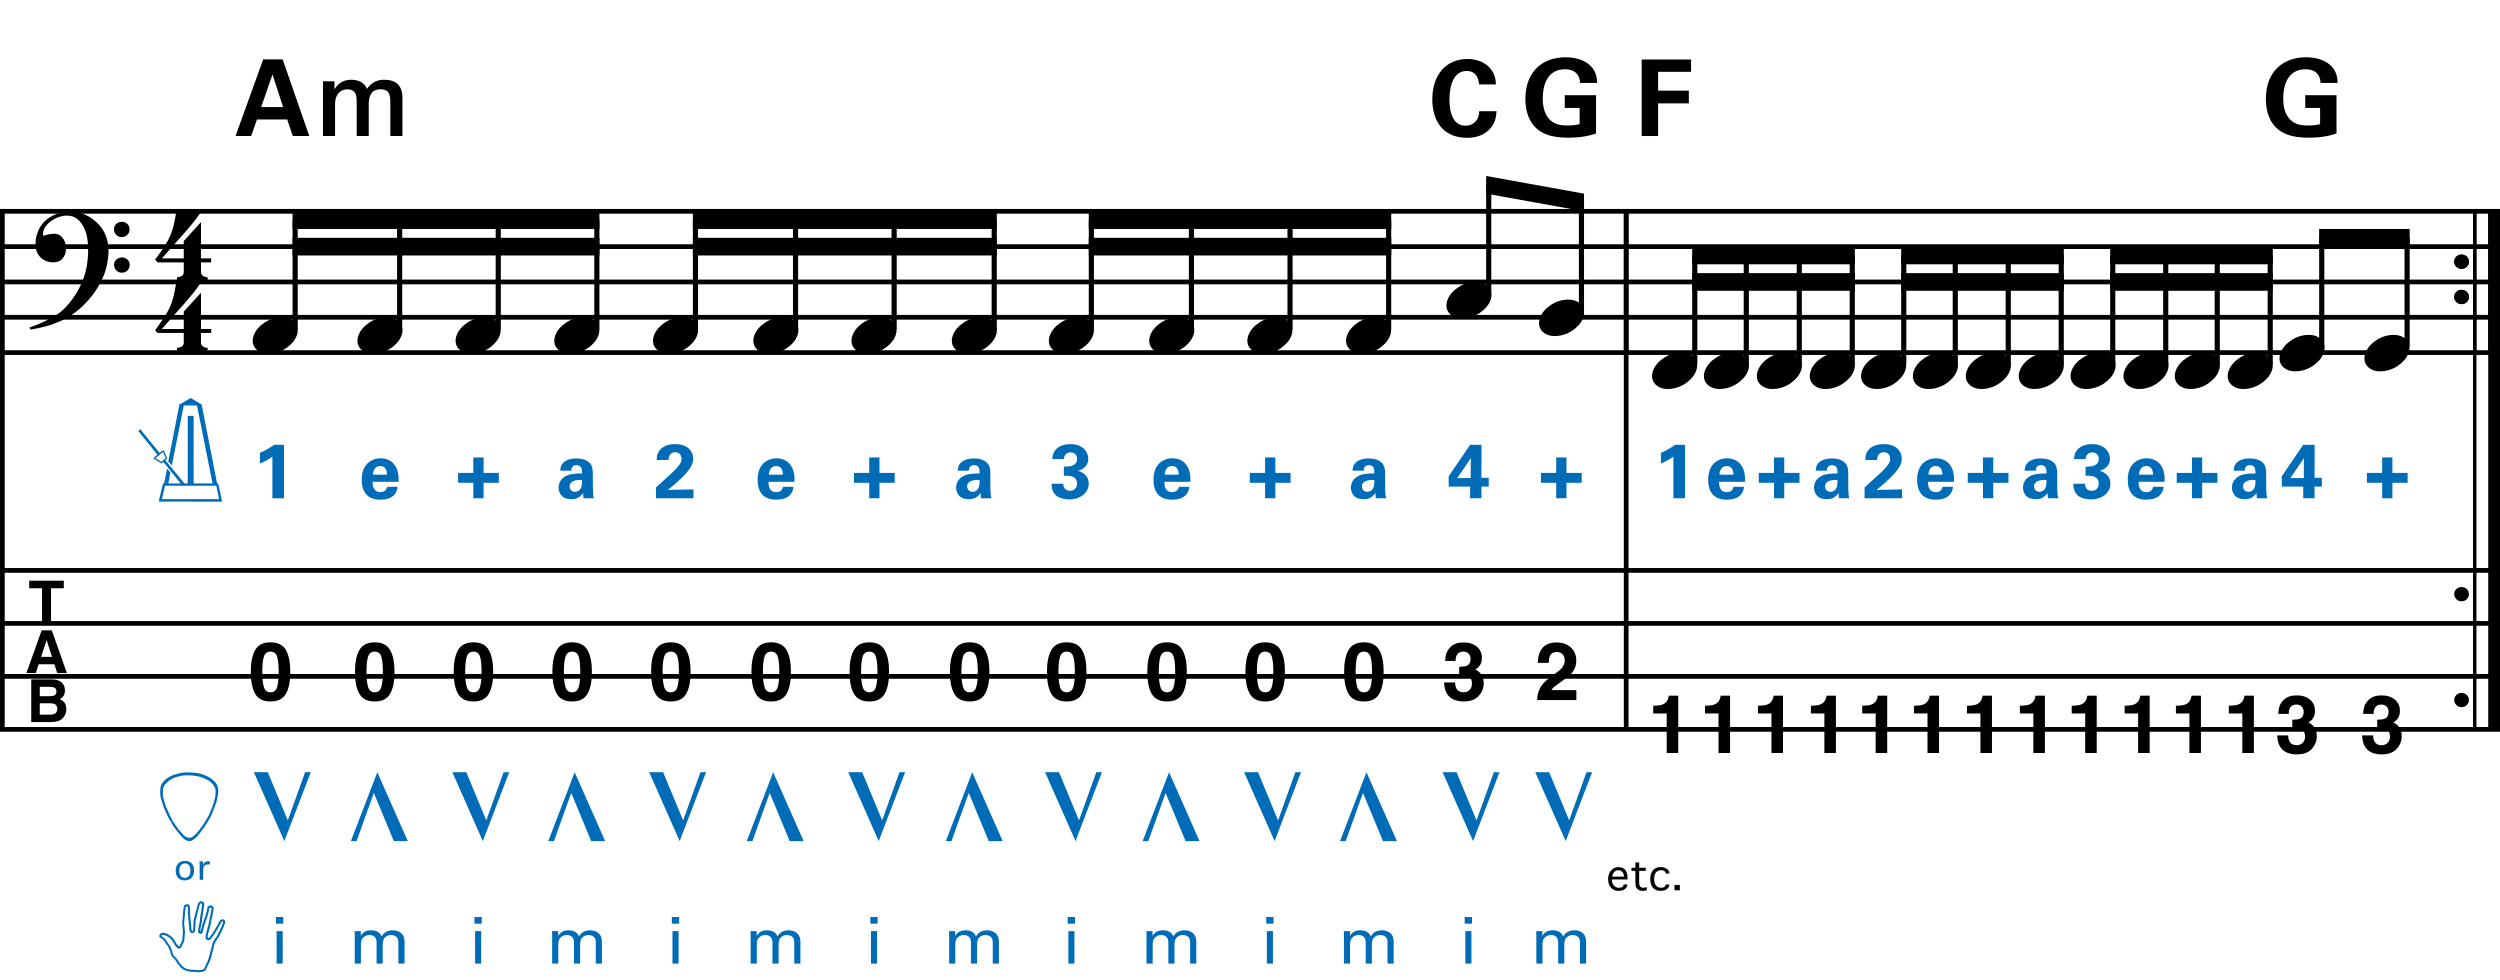 <?xml version="1.0" encoding="utf-8"?>
<!-- Generator: Adobe Illustrator 14.0.0, SVG Export Plug-In . SVG Version: 6.00 Build 43363)  -->
<!DOCTYPE svg PUBLIC "-//W3C//DTD SVG 1.1//EN" "http://www.w3.org/Graphics/SVG/1.1/DTD/svg11.dtd">
<svg version="1.1" id="Layer_1" xmlns="http://www.w3.org/2000/svg" xmlns:xlink="http://www.w3.org/1999/xlink" x="0px" y="0px"
	 width="544.104px" height="213.242px" viewBox="0 0 544.104 213.242" enable-background="new 0 0 544.104 213.242"
	 xml:space="preserve">
<line fill="none" stroke="#000000" stroke-width="1.024" stroke-miterlimit="10" x1="0.512" y1="45.991" x2="0.512" y2="158.74"/>
<g>
	<path d="M21.704,61.777c-0.185,0.348-0.364,0.666-0.538,0.953c-0.174,0.287-0.354,0.563-0.538,0.83
		c-0.185,0.266-0.38,0.528-0.584,0.784c-0.205,0.256-0.441,0.538-0.707,0.846c-0.267,0.308-0.518,0.584-0.753,0.83
		c-0.236,0.246-0.472,0.481-0.708,0.708c-0.236,0.225-0.487,0.446-0.753,0.661c-0.267,0.215-0.564,0.446-0.892,0.692
		c-0.41,0.308-0.794,0.574-1.153,0.799c-0.359,0.226-0.718,0.431-1.077,0.615s-0.733,0.354-1.122,0.507
		c-0.39,0.154-0.82,0.323-1.292,0.507c-0.472,0.185-0.989,0.354-1.553,0.507c-0.564,0.154-1.103,0.282-1.615,0.384
		c-0.595,0.123-1.189,0.235-1.783,0.338l-0.215-0.461c0.963-0.328,1.927-0.707,2.891-1.138c0.799-0.369,1.645-0.815,2.537-1.337
		c0.892-0.523,1.666-1.123,2.322-1.799c1.661-1.764,2.921-3.706,3.782-5.827c0.861-2.122,1.271-4.536,1.23-7.242
		c0-0.615-0.067-1.322-0.2-2.122c-0.134-0.799-0.369-1.558-0.708-2.275c-0.338-0.717-0.81-1.332-1.415-1.845
		c-0.605-0.512-1.389-0.769-2.352-0.769c-0.554,0-1.143,0.113-1.769,0.338c-0.625,0.226-1.194,0.528-1.707,0.907
		C10.521,48.549,10.1,49,9.772,49.523c-0.328,0.522-0.461,1.082-0.399,1.676c0.02,0.082,0.087,0.107,0.2,0.077
		c0.112-0.031,0.277-0.077,0.492-0.138c0.215-0.062,0.481-0.123,0.799-0.185c0.317-0.062,0.692-0.082,1.123-0.062
		c0.451,0.021,0.84,0.159,1.168,0.415c0.328,0.257,0.594,0.58,0.799,0.969c0.205,0.39,0.338,0.815,0.4,1.276
		c0.062,0.461,0.041,0.907-0.062,1.337c-0.165,0.677-0.467,1.215-0.907,1.614c-0.441,0.4-1.051,0.6-1.83,0.6
		c-0.492,0-0.969-0.087-1.43-0.261c-0.461-0.174-0.866-0.42-1.214-0.738c-0.349-0.318-0.63-0.708-0.846-1.168
		c-0.215-0.461-0.323-0.99-0.323-1.584c-0.021-0.881,0.077-1.66,0.292-2.337c0.215-0.676,0.481-1.261,0.799-1.753
		c0.318-0.492,0.656-0.896,1.015-1.214c0.358-0.317,0.692-0.569,0.999-0.753c0.758-0.471,1.527-0.794,2.307-0.969
		c0.779-0.174,1.517-0.271,2.214-0.292c0.779,0,1.563,0.128,2.353,0.384c0.789,0.257,1.532,0.625,2.229,1.107
		c0.697,0.482,1.322,1.056,1.876,1.722c0.553,0.667,0.973,1.41,1.261,2.229c0.348,0.922,0.527,1.901,0.538,2.937
		c0.01,1.035-0.118,2.157-0.384,3.367c-0.083,0.41-0.174,0.779-0.277,1.107c-0.103,0.328-0.215,0.646-0.338,0.953
		s-0.261,0.615-0.415,0.923C22.057,61.069,21.888,61.408,21.704,61.777z M24.81,49.938c-0.021-0.471,0.133-0.866,0.461-1.184
		c0.328-0.317,0.728-0.477,1.199-0.477c0.472-0.02,0.876,0.123,1.215,0.431s0.507,0.697,0.507,1.168
		c0.02,0.472-0.134,0.876-0.461,1.215c-0.328,0.338-0.728,0.507-1.199,0.507c-0.472,0.021-0.876-0.133-1.214-0.461
		C24.979,50.81,24.81,50.41,24.81,49.938z M24.81,57.687c0-0.472,0.164-0.861,0.492-1.168c0.328-0.308,0.728-0.472,1.199-0.492
		c0.472,0,0.876,0.148,1.215,0.446c0.338,0.297,0.507,0.682,0.507,1.153c0.02,0.471-0.134,0.876-0.461,1.215
		c-0.328,0.338-0.728,0.507-1.199,0.507c-0.472,0.02-0.876-0.134-1.214-0.461C25.009,58.558,24.83,58.158,24.81,57.687z"/>
</g>
<g>
	<path d="M13.888,126.382v1.646h-2.782v7.652H9.15v-7.652H6.355v-1.646H13.888z"/>
</g>
<g>
	<path d="M9.07,137.182h2.199l3.29,9.299h-2.107l-0.613-1.912H8.414l-0.63,1.912H5.751L9.07,137.182z M8.942,142.967h2.381
		l-1.174-3.659L8.942,142.967z"/>
</g>
<g>
	<path d="M13.707,148.852c0.285,0.396,0.427,0.869,0.427,1.42c0,0.568-0.144,1.024-0.431,1.369c-0.16,0.193-0.397,0.37-0.709,0.529
		c0.475,0.174,0.833,0.446,1.074,0.82c0.241,0.375,0.362,0.829,0.362,1.363c0,0.551-0.138,1.045-0.414,1.482
		c-0.176,0.29-0.396,0.534-0.659,0.732c-0.297,0.227-0.647,0.382-1.051,0.467c-0.403,0.084-0.841,0.125-1.314,0.125h-4.19v-9.299
		h4.494C12.431,147.879,13.234,148.209,13.707,148.852z M8.658,149.477v2.051h2.26c0.404,0,0.731-0.077,0.983-0.23
		s0.378-0.426,0.378-0.816c0-0.434-0.167-0.72-0.5-0.858c-0.287-0.097-0.654-0.146-1.099-0.146H8.658z M8.658,153.066v2.479h2.257
		c0.403,0,0.717-0.054,0.942-0.163c0.407-0.202,0.611-0.589,0.611-1.161c0-0.483-0.197-0.816-0.592-0.996
		c-0.22-0.102-0.53-0.154-0.929-0.158H8.658z"/>
</g>
<g>
	<path d="M43.747,72.463v2.03c0,0.308,0.072,0.543,0.215,0.707c0.143,0.164,0.308,0.287,0.492,0.369
		c0.226,0.082,0.472,0.123,0.738,0.123v0.799h-6.673v-0.799c0.266,0,0.512-0.042,0.738-0.123c0.184-0.062,0.354-0.169,0.507-0.323
		c0.153-0.154,0.23-0.385,0.23-0.692v-2.091h-5.689l-0.553-0.584c0.615-0.841,1.138-1.574,1.568-2.199
		c0.43-0.625,0.794-1.204,1.091-1.737c0.297-0.533,0.538-1.03,0.723-1.491c0.185-0.461,0.349-0.938,0.492-1.43
		c0.143-0.492,0.271-1.03,0.384-1.614c0.112-0.584,0.241-1.255,0.384-2.014h5.32c-0.308,0.595-0.784,1.297-1.43,2.106
		c-0.646,0.81-1.369,1.671-2.168,2.583c-0.8,0.912-1.63,1.845-2.491,2.798c-0.861,0.953-1.661,1.86-2.398,2.721h4.766V67.82
		l3.751-4.121v7.903h2.214v0.861H43.747z"/>
</g>
<g>
	<path d="M43.747,57.103v2.03c0,0.308,0.072,0.543,0.215,0.707c0.143,0.164,0.308,0.287,0.492,0.369
		c0.226,0.082,0.472,0.123,0.738,0.123v0.799h-6.673v-0.799c0.266,0,0.512-0.042,0.738-0.123c0.184-0.062,0.354-0.169,0.507-0.323
		c0.153-0.154,0.23-0.385,0.23-0.692v-2.091h-5.689l-0.553-0.584c0.615-0.841,1.138-1.574,1.568-2.199
		c0.43-0.625,0.794-1.204,1.091-1.737c0.297-0.533,0.538-1.03,0.723-1.491c0.185-0.461,0.349-0.938,0.492-1.43
		c0.143-0.492,0.271-1.03,0.384-1.614c0.112-0.584,0.241-1.255,0.384-2.014h5.32c-0.308,0.595-0.784,1.297-1.43,2.106
		c-0.646,0.81-1.369,1.671-2.168,2.583c-0.8,0.912-1.63,1.845-2.491,2.798c-0.861,0.953-1.661,1.86-2.398,2.721h4.766v-3.782
		l3.751-4.121v7.903h2.214v0.861H43.747z"/>
</g>
<line fill="none" stroke="#000000" stroke-width="1.024" stroke-miterlimit="10" x1="353.923" y1="45.991" x2="353.923" y2="76.741"/>
<line fill="none" stroke="#000000" stroke-width="1.024" stroke-miterlimit="10" x1="353.923" y1="45.991" x2="353.923" y2="158.74"/>
<line fill="none" stroke="#000000" stroke-width="2.562" stroke-miterlimit="10" x1="542.823" y1="45.991" x2="542.823" y2="76.741"/>
<line fill="none" stroke="#000000" stroke-width="0.747" stroke-miterlimit="10" x1="538.605" y1="45.991" x2="538.605" y2="76.741"/>
<g>
	<path d="M534.14,56.945c0-0.43,0.154-0.794,0.461-1.091c0.308-0.297,0.688-0.446,1.139-0.446c0.45,0,0.83,0.149,1.138,0.446
		c0.307,0.297,0.461,0.661,0.461,1.091c0,0.431-0.154,0.8-0.461,1.107c-0.308,0.307-0.688,0.461-1.138,0.461
		c-0.451,0-0.831-0.154-1.139-0.461C534.294,57.745,534.14,57.376,534.14,56.945z"/>
</g>
<g>
	<path d="M534.14,64.625c0-0.43,0.154-0.794,0.461-1.091c0.308-0.297,0.688-0.446,1.139-0.446c0.45,0,0.83,0.149,1.138,0.446
		c0.307,0.297,0.461,0.661,0.461,1.091c0,0.431-0.154,0.8-0.461,1.107c-0.308,0.307-0.688,0.461-1.138,0.461
		c-0.451,0-0.831-0.154-1.139-0.461C534.294,65.425,534.14,65.056,534.14,64.625z"/>
</g>
<line fill="none" stroke="#000000" stroke-width="2.562" stroke-miterlimit="10" x1="542.823" y1="45.991" x2="542.823" y2="158.74"/>
<line fill="none" stroke="#000000" stroke-width="0.747" stroke-miterlimit="10" x1="538.605" y1="45.991" x2="538.605" y2="158.74"/>
<g>
	<path d="M534.14,56.945c0-0.43,0.154-0.794,0.461-1.091c0.308-0.297,0.688-0.446,1.139-0.446c0.45,0,0.83,0.149,1.138,0.446
		c0.307,0.297,0.461,0.661,0.461,1.091c0,0.431-0.154,0.8-0.461,1.107c-0.308,0.307-0.688,0.461-1.138,0.461
		c-0.451,0-0.831-0.154-1.139-0.461C534.294,57.745,534.14,57.376,534.14,56.945z"/>
</g>
<g>
	<path d="M534.14,64.625c0-0.43,0.154-0.794,0.461-1.091c0.308-0.297,0.688-0.446,1.139-0.446c0.45,0,0.83,0.149,1.138,0.446
		c0.307,0.297,0.461,0.661,0.461,1.091c0,0.431-0.154,0.8-0.461,1.107c-0.308,0.307-0.688,0.461-1.138,0.461
		c-0.451,0-0.831-0.154-1.139-0.461C534.294,65.425,534.14,65.056,534.14,64.625z"/>
</g>
<g>
	<path d="M534.14,129.305c0-0.43,0.154-0.793,0.461-1.091c0.308-0.297,0.688-0.446,1.139-0.446c0.45,0,0.83,0.149,1.138,0.446
		c0.307,0.298,0.461,0.661,0.461,1.091c0,0.432-0.154,0.801-0.461,1.107c-0.308,0.308-0.688,0.461-1.138,0.461
		c-0.451,0-0.831-0.153-1.139-0.461C534.294,130.105,534.14,129.736,534.14,129.305z"/>
</g>
<g>
	<path d="M534.14,152.346c0-0.431,0.154-0.795,0.461-1.092c0.308-0.297,0.688-0.445,1.139-0.445c0.45,0,0.83,0.148,1.138,0.445
		c0.307,0.297,0.461,0.661,0.461,1.092c0,0.43-0.154,0.799-0.461,1.107c-0.308,0.307-0.688,0.461-1.138,0.461
		c-0.451,0-0.831-0.154-1.139-0.461C534.294,153.145,534.14,152.775,534.14,152.346z"/>
</g>
<line fill="none" stroke="#000000" stroke-width="1.028" stroke-miterlimit="10" x1="0" y1="45.991" x2="544.104" y2="45.991"/>
<line fill="none" stroke="#000000" stroke-width="1.028" stroke-miterlimit="10" x1="0" y1="53.678" x2="544.104" y2="53.678"/>
<line fill="none" stroke="#000000" stroke-width="1.028" stroke-miterlimit="10" x1="0" y1="61.366" x2="544.104" y2="61.366"/>
<line fill="none" stroke="#000000" stroke-width="1.028" stroke-miterlimit="10" x1="0" y1="69.053" x2="544.104" y2="69.053"/>
<line fill="none" stroke="#000000" stroke-width="1.028" stroke-miterlimit="10" x1="0" y1="76.741" x2="544.104" y2="76.741"/>
<line fill="none" stroke="#000000" stroke-width="1.028" stroke-miterlimit="10" x1="0" y1="124.146" x2="544.104" y2="124.146"/>
<line fill="none" stroke="#000000" stroke-width="1.028" stroke-miterlimit="10" x1="0" y1="135.678" x2="544.104" y2="135.678"/>
<line fill="none" stroke="#000000" stroke-width="1.028" stroke-miterlimit="10" x1="0" y1="147.209" x2="544.104" y2="147.209"/>
<line fill="none" stroke="#000000" stroke-width="1.028" stroke-miterlimit="10" x1="0" y1="158.74" x2="544.104" y2="158.74"/>
<g>
	<path d="M55.233,72.951c0.205-0.554,0.518-1.066,0.938-1.538c0.42-0.471,0.907-0.886,1.46-1.245
		c0.554-0.358,1.148-0.635,1.784-0.831c0.635-0.194,1.281-0.292,1.937-0.292c0.656,0,1.23,0.107,1.722,0.323
		c0.492,0.215,0.881,0.503,1.168,0.861c0.287,0.359,0.466,0.779,0.538,1.261c0.071,0.482,0.005,0.999-0.2,1.553
		c-0.206,0.553-0.523,1.071-0.954,1.553c-0.43,0.481-0.922,0.902-1.476,1.261c-0.553,0.358-1.153,0.635-1.799,0.831
		c-0.646,0.194-1.287,0.292-1.922,0.292c-0.656,0-1.225-0.108-1.707-0.323c-0.482-0.215-0.872-0.508-1.168-0.876
		c-0.297-0.369-0.477-0.795-0.538-1.276C54.956,74.022,55.028,73.505,55.233,72.951z"/>
</g>
<line fill="none" stroke="#000000" stroke-width="1.121" stroke-miterlimit="10" x1="64.236" y1="71.616" x2="64.236" y2="47.913"/>
<g>
	<path fill="#006CB7" d="M36.628,100.419l2.416-12.38l2.466-1.416l2.383,1.416l3.349,17.163h0.25l0.866,3.982l-13.83-0.017
		l0.95-3.949l0.25-0.017l0.633-3.199l0.733,0.85l-0.467,2.35l2.699,0.017l-3.782-4.682l-0.417,0.35l-1.783-1.117l0.899-0.833
		l-4.149-5.132l0.433-0.399l4.166,5.132l0.933-0.583l0.783,1.866l-0.417,0.35l4.132,5.032h0.733V90.505h1.283v14.696h4.115
		l-3.382-16.946l-2.866-0.017l-2.616,13.08L36.628,100.419z M35.112,100.502l0.95-0.783l-0.6-1.333l-1.633,1.333L35.112,100.502z
		 M35.229,108.634h12.447l-0.6-2.916H35.929L35.229,108.634z"/>
</g>
<g>
	<path d="M78.033,72.951c0.205-0.554,0.518-1.066,0.938-1.538c0.42-0.471,0.907-0.886,1.46-1.245
		c0.554-0.358,1.148-0.635,1.784-0.831c0.635-0.194,1.281-0.292,1.937-0.292c0.656,0,1.23,0.107,1.722,0.323
		c0.492,0.215,0.881,0.503,1.168,0.861c0.287,0.359,0.466,0.779,0.538,1.261c0.071,0.482,0.005,0.999-0.2,1.553
		c-0.206,0.553-0.523,1.071-0.954,1.553c-0.43,0.481-0.922,0.902-1.476,1.261c-0.553,0.358-1.153,0.635-1.799,0.831
		c-0.646,0.194-1.287,0.292-1.922,0.292c-0.656,0-1.225-0.108-1.707-0.323c-0.482-0.215-0.872-0.508-1.168-0.876
		c-0.297-0.369-0.477-0.795-0.538-1.276C77.756,74.022,77.828,73.505,78.033,72.951z"/>
</g>
<line fill="none" stroke="#000000" stroke-width="1.121" stroke-miterlimit="10" x1="86.978" y1="71.616" x2="86.978" y2="47.913"/>
<g>
	<path d="M99.393,72.951c0.205-0.554,0.518-1.066,0.938-1.538c0.42-0.471,0.907-0.886,1.46-1.245
		c0.554-0.358,1.148-0.635,1.784-0.831c0.635-0.194,1.281-0.292,1.937-0.292c0.656,0,1.23,0.107,1.722,0.323
		c0.492,0.215,0.881,0.503,1.168,0.861c0.287,0.359,0.466,0.779,0.538,1.261c0.071,0.482,0.005,0.999-0.2,1.553
		c-0.206,0.553-0.523,1.071-0.954,1.553c-0.43,0.481-0.922,0.902-1.476,1.261c-0.553,0.358-1.153,0.635-1.799,0.831
		c-0.646,0.194-1.287,0.292-1.922,0.292c-0.656,0-1.225-0.108-1.707-0.323c-0.482-0.215-0.872-0.508-1.168-0.876
		c-0.297-0.369-0.477-0.795-0.538-1.276C99.116,74.022,99.188,73.505,99.393,72.951z"/>
</g>
<line fill="none" stroke="#000000" stroke-width="1.121" stroke-miterlimit="10" x1="108.439" y1="71.616" x2="108.439" y2="47.913"/>
<g>
	<path d="M120.873,72.951c0.205-0.554,0.518-1.066,0.938-1.538c0.42-0.471,0.907-0.886,1.46-1.245
		c0.554-0.358,1.148-0.635,1.784-0.831c0.635-0.194,1.281-0.292,1.937-0.292c0.656,0,1.23,0.107,1.722,0.323
		c0.492,0.215,0.881,0.503,1.168,0.861c0.287,0.359,0.466,0.779,0.538,1.261c0.071,0.482,0.005,0.999-0.2,1.553
		c-0.206,0.553-0.523,1.071-0.954,1.553c-0.43,0.481-0.922,0.902-1.476,1.261c-0.553,0.358-1.153,0.635-1.799,0.831
		c-0.646,0.194-1.287,0.292-1.922,0.292c-0.656,0-1.225-0.108-1.707-0.323c-0.482-0.215-0.872-0.508-1.168-0.876
		c-0.297-0.369-0.477-0.795-0.538-1.276C120.596,74.022,120.668,73.505,120.873,72.951z"/>
</g>
<line fill="none" stroke="#000000" stroke-width="1.121" stroke-miterlimit="10" x1="129.9" y1="71.616" x2="129.9" y2="47.913"/>
<polyline points="130.46,45.991 63.675,45.991 63.675,49.834 130.46,49.834 "/>
<polyline points="130.46,51.756 63.675,51.756 63.675,55.6 130.46,55.6 "/>
<g>
	<path d="M142.353,72.951c0.205-0.554,0.518-1.066,0.938-1.538c0.42-0.471,0.907-0.886,1.46-1.245
		c0.554-0.358,1.148-0.635,1.784-0.831c0.635-0.194,1.281-0.292,1.937-0.292c0.656,0,1.23,0.107,1.722,0.323
		c0.492,0.215,0.881,0.503,1.168,0.861c0.287,0.359,0.466,0.779,0.538,1.261c0.071,0.482,0.005,0.999-0.2,1.553
		c-0.206,0.553-0.523,1.071-0.954,1.553c-0.43,0.481-0.922,0.902-1.476,1.261c-0.553,0.358-1.153,0.635-1.799,0.831
		c-0.646,0.194-1.287,0.292-1.922,0.292c-0.656,0-1.225-0.108-1.707-0.323c-0.482-0.215-0.872-0.508-1.168-0.876
		c-0.297-0.369-0.477-0.795-0.538-1.276C142.076,74.022,142.148,73.505,142.353,72.951z"/>
</g>
<line fill="none" stroke="#000000" stroke-width="1.121" stroke-miterlimit="10" x1="151.361" y1="71.616" x2="151.361" y2="47.913"/>
<g>
	<path d="M164.193,72.951c0.205-0.554,0.518-1.066,0.938-1.538c0.42-0.471,0.907-0.886,1.46-1.245
		c0.554-0.358,1.148-0.635,1.784-0.831c0.635-0.194,1.281-0.292,1.937-0.292c0.656,0,1.23,0.107,1.722,0.323
		c0.492,0.215,0.881,0.503,1.168,0.861c0.287,0.359,0.466,0.779,0.538,1.261c0.071,0.482,0.005,0.999-0.2,1.553
		c-0.206,0.553-0.523,1.071-0.954,1.553c-0.43,0.481-0.922,0.902-1.476,1.261c-0.553,0.358-1.153,0.635-1.799,0.831
		c-0.646,0.194-1.287,0.292-1.922,0.292c-0.656,0-1.225-0.108-1.707-0.323c-0.482-0.215-0.872-0.508-1.168-0.876
		c-0.297-0.369-0.477-0.795-0.538-1.276C163.916,74.022,163.988,73.505,164.193,72.951z"/>
</g>
<line fill="none" stroke="#000000" stroke-width="1.121" stroke-miterlimit="10" x1="173.142" y1="71.616" x2="173.142" y2="47.913"/>
<g>
	<path d="M185.553,72.951c0.205-0.554,0.518-1.066,0.938-1.538c0.42-0.471,0.907-0.886,1.46-1.245
		c0.554-0.358,1.148-0.635,1.784-0.831c0.635-0.194,1.281-0.292,1.937-0.292c0.656,0,1.23,0.107,1.722,0.323
		c0.492,0.215,0.881,0.503,1.168,0.861c0.287,0.359,0.466,0.779,0.538,1.261c0.071,0.482,0.005,0.999-0.2,1.553
		c-0.206,0.553-0.523,1.071-0.954,1.553c-0.43,0.481-0.922,0.902-1.476,1.261c-0.553,0.358-1.153,0.635-1.799,0.831
		c-0.646,0.194-1.287,0.292-1.922,0.292c-0.656,0-1.225-0.108-1.707-0.323c-0.482-0.215-0.872-0.508-1.168-0.876
		c-0.297-0.369-0.477-0.795-0.538-1.276C185.276,74.022,185.348,73.505,185.553,72.951z"/>
</g>
<line fill="none" stroke="#000000" stroke-width="1.121" stroke-miterlimit="10" x1="194.603" y1="71.616" x2="194.603" y2="47.913"/>
<g>
	<path d="M207.393,72.951c0.205-0.554,0.518-1.066,0.938-1.538c0.42-0.471,0.907-0.886,1.46-1.245
		c0.554-0.358,1.148-0.635,1.784-0.831c0.635-0.194,1.281-0.292,1.937-0.292c0.656,0,1.23,0.107,1.722,0.323
		c0.492,0.215,0.881,0.503,1.168,0.861c0.287,0.359,0.466,0.779,0.538,1.261c0.071,0.482,0.005,0.999-0.2,1.553
		c-0.206,0.553-0.523,1.071-0.954,1.553c-0.43,0.481-0.922,0.902-1.476,1.261c-0.553,0.358-1.153,0.635-1.799,0.831
		c-0.646,0.194-1.287,0.292-1.922,0.292c-0.656,0-1.225-0.108-1.707-0.323c-0.482-0.215-0.872-0.508-1.168-0.876
		c-0.297-0.369-0.477-0.795-0.538-1.276C207.116,74.022,207.188,73.505,207.393,72.951z"/>
</g>
<line fill="none" stroke="#000000" stroke-width="1.121" stroke-miterlimit="10" x1="216.384" y1="71.616" x2="216.384" y2="47.913"/>
<polyline points="216.945,45.991 150.8,45.991 150.8,49.834 216.945,49.834 "/>
<polyline points="216.945,51.756 150.8,51.756 150.8,55.6 216.945,55.6 "/>
<g>
	<path d="M228.513,72.951c0.205-0.554,0.518-1.066,0.938-1.538c0.42-0.471,0.907-0.886,1.46-1.245
		c0.554-0.358,1.148-0.635,1.784-0.831c0.635-0.194,1.281-0.292,1.937-0.292c0.656,0,1.23,0.107,1.722,0.323
		c0.492,0.215,0.881,0.503,1.168,0.861c0.287,0.359,0.466,0.779,0.538,1.261c0.071,0.482,0.005,0.999-0.2,1.553
		c-0.206,0.553-0.523,1.071-0.954,1.553c-0.43,0.481-0.922,0.902-1.476,1.261c-0.553,0.358-1.153,0.635-1.799,0.831
		c-0.646,0.194-1.287,0.292-1.922,0.292c-0.656,0-1.225-0.108-1.707-0.323c-0.482-0.215-0.872-0.508-1.168-0.876
		c-0.297-0.369-0.477-0.795-0.538-1.276C228.236,74.022,228.308,73.505,228.513,72.951z"/>
</g>
<line fill="none" stroke="#000000" stroke-width="1.121" stroke-miterlimit="10" x1="237.525" y1="71.616" x2="237.525" y2="47.913"/>
<g>
	<path d="M250.353,72.951c0.205-0.554,0.518-1.066,0.938-1.538c0.42-0.471,0.907-0.886,1.46-1.245
		c0.554-0.358,1.148-0.635,1.784-0.831c0.635-0.194,1.281-0.292,1.937-0.292c0.656,0,1.23,0.107,1.722,0.323
		c0.492,0.215,0.881,0.503,1.168,0.861c0.287,0.359,0.466,0.779,0.538,1.261c0.071,0.482,0.005,0.999-0.2,1.553
		c-0.206,0.553-0.523,1.071-0.954,1.553c-0.43,0.481-0.922,0.902-1.476,1.261c-0.553,0.358-1.153,0.635-1.799,0.831
		c-0.646,0.194-1.287,0.292-1.922,0.292c-0.656,0-1.225-0.108-1.707-0.323c-0.482-0.215-0.872-0.508-1.168-0.876
		c-0.297-0.369-0.477-0.795-0.538-1.276C250.076,74.022,250.148,73.505,250.353,72.951z"/>
</g>
<line fill="none" stroke="#000000" stroke-width="1.121" stroke-miterlimit="10" x1="259.306" y1="71.616" x2="259.306" y2="47.913"/>
<g>
	<path d="M271.713,72.951c0.205-0.554,0.518-1.066,0.938-1.538c0.42-0.471,0.906-0.886,1.461-1.245
		c0.553-0.358,1.146-0.635,1.783-0.831c0.635-0.194,1.281-0.292,1.938-0.292s1.23,0.107,1.721,0.323
		c0.492,0.215,0.883,0.503,1.17,0.861c0.287,0.359,0.465,0.779,0.537,1.261c0.072,0.482,0.006,0.999-0.199,1.553
		c-0.205,0.553-0.523,1.071-0.953,1.553c-0.432,0.481-0.924,0.902-1.477,1.261c-0.553,0.358-1.152,0.635-1.799,0.831
		c-0.646,0.194-1.287,0.292-1.922,0.292c-0.656,0-1.225-0.108-1.707-0.323c-0.481-0.215-0.871-0.508-1.168-0.876
		c-0.297-0.369-0.477-0.795-0.538-1.276C271.436,74.022,271.508,73.505,271.713,72.951z"/>
</g>
<line fill="none" stroke="#000000" stroke-width="1.121" stroke-miterlimit="10" x1="280.767" y1="71.616" x2="280.767" y2="47.913"/>
<g>
	<path d="M293.193,72.951c0.204-0.554,0.518-1.066,0.938-1.538c0.42-0.471,0.907-0.886,1.461-1.245
		c0.554-0.358,1.147-0.635,1.783-0.831c0.636-0.194,1.281-0.292,1.938-0.292s1.23,0.107,1.722,0.323
		c0.492,0.215,0.882,0.503,1.169,0.861c0.287,0.359,0.466,0.779,0.538,1.261c0.071,0.482,0.005,0.999-0.2,1.553
		c-0.205,0.553-0.522,1.071-0.953,1.553c-0.431,0.481-0.923,0.902-1.476,1.261c-0.554,0.358-1.153,0.635-1.799,0.831
		c-0.646,0.194-1.287,0.292-1.922,0.292c-0.656,0-1.226-0.108-1.707-0.323c-0.481-0.215-0.871-0.508-1.168-0.876
		c-0.298-0.369-0.478-0.795-0.539-1.276C292.917,74.022,292.988,73.505,293.193,72.951z"/>
</g>
<line fill="none" stroke="#000000" stroke-width="1.121" stroke-miterlimit="10" x1="302.228" y1="71.616" x2="302.228" y2="47.913"/>
<polyline points="302.789,45.991 236.964,45.991 236.964,49.834 302.789,49.834 "/>
<polyline points="302.789,51.756 236.964,51.756 236.964,55.6 302.789,55.6 "/>
<g>
	<path d="M315.033,65.271c0.204-0.554,0.518-1.066,0.938-1.538c0.42-0.471,0.907-0.886,1.461-1.245
		c0.554-0.358,1.147-0.635,1.783-0.831c0.636-0.194,1.281-0.292,1.938-0.292s1.23,0.107,1.722,0.323
		c0.492,0.215,0.882,0.503,1.169,0.861c0.287,0.359,0.466,0.779,0.538,1.261c0.071,0.482,0.005,0.999-0.2,1.553
		c-0.205,0.553-0.522,1.071-0.953,1.553c-0.431,0.481-0.923,0.902-1.476,1.261c-0.554,0.358-1.153,0.635-1.799,0.831
		c-0.646,0.194-1.287,0.292-1.922,0.292c-0.656,0-1.226-0.108-1.707-0.323c-0.481-0.215-0.871-0.508-1.168-0.876
		c-0.298-0.369-0.478-0.795-0.539-1.276C314.756,66.342,314.828,65.825,315.033,65.271z"/>
</g>
<line fill="none" stroke="#000000" stroke-width="1.121" stroke-miterlimit="10" x1="324.009" y1="63.928" x2="324.009" y2="40.225"/>
<g>
	<path d="M335.193,69.111c0.204-0.554,0.518-1.066,0.938-1.538c0.42-0.471,0.907-0.886,1.461-1.245
		c0.554-0.358,1.147-0.635,1.783-0.831c0.636-0.194,1.281-0.292,1.938-0.292s1.23,0.107,1.722,0.323
		c0.492,0.215,0.882,0.503,1.169,0.861c0.287,0.359,0.466,0.779,0.538,1.261c0.071,0.482,0.005,0.999-0.2,1.553
		c-0.205,0.553-0.522,1.071-0.953,1.553c-0.431,0.481-0.923,0.902-1.476,1.261c-0.554,0.358-1.153,0.635-1.799,0.831
		c-0.646,0.194-1.287,0.292-1.922,0.292c-0.656,0-1.226-0.108-1.707-0.323c-0.481-0.215-0.871-0.508-1.168-0.876
		c-0.298-0.369-0.478-0.795-0.539-1.276C334.917,70.182,334.988,69.665,335.193,69.111z"/>
</g>
<line fill="none" stroke="#000000" stroke-width="1.121" stroke-miterlimit="10" x1="344.189" y1="67.772" x2="344.189" y2="44.069"/>
<polyline points="344.75,42.147 323.449,38.303 323.449,42.147 344.75,45.991 "/>
<g>
	<path d="M61.522,12.931l5.787,16.669h-3.597l-1.199-3.597h-6.594l-1.245,3.597h-3.412l6.018-16.669H61.522z M61.614,23.306
		l-2.306-7.101l-2.467,7.101H61.614z"/>
</g>
<g>
	<path d="M70.295,17.681h2.49v1.66h0.069c0.784-1.176,1.775-1.983,3.666-1.983c1.453,0,2.813,0.623,3.343,1.983
		c0.876-1.222,2.006-1.983,3.735-1.983c2.513,0,3.989,1.106,3.989,4.012v8.231h-2.628v-6.963c0-1.891-0.115-3.205-2.167-3.205
		c-1.775,0-2.536,1.176-2.536,3.182v6.986h-2.628v-7.655c0-1.637-0.507-2.513-2.098-2.513c-1.36,0-2.605,1.106-2.605,3.089v7.078
		h-2.628V17.681z"/>
</g>
<g>
	<path d="M321.921,18.372c-0.069-0.576-0.276-2.928-2.697-2.928c-2.651,0-3.759,2.767-3.759,6.202c0,0.991,0,5.718,3.481,5.718
		c1.499,0,2.929-0.945,2.998-3.159h3.758c-0.069,0.991-0.161,2.536-1.499,3.919c-1.476,1.521-3.343,1.868-4.864,1.868
		c-5.741,0-7.608-4.243-7.608-8.37c0-5.28,2.951-8.784,7.631-8.784c3.644,0,6.202,2.213,6.202,5.533H321.921z"/>
</g>
<g>
	<path d="M343.88,18.049c-0.023-0.438-0.047-1.037-0.462-1.683c-0.691-1.106-2.006-1.291-2.789-1.291
		c-4.059,0-4.865,3.781-4.865,6.34c0,1.13,0.161,3.159,1.384,4.473c0.83,0.922,1.937,1.429,3.919,1.429
		c1.729,0,2.329-0.208,2.721-0.323v-3.504h-3.228v-2.767h6.802v8.323c-1.038,0.346-2.744,0.922-6.087,0.922
		c-3.805,0-5.765-0.922-7.078-2.214c-1.868-1.821-2.214-4.473-2.214-6.225c0-5.902,3.689-9.061,8.738-9.061
		c2.145,0,4.357,0.6,5.672,2.098c1.106,1.268,1.176,2.583,1.199,3.481H343.88z"/>
</g>
<g>
	<path fill="#006CB7" d="M56.57,98.56c1.083-0.467,2.116-1.05,3.083-1.75h2.149v11.63h-2.516v-9.048
		c-0.483,0.367-1.45,0.966-2.716,1.483V98.56z"/>
</g>
<g>
	<path fill="#006CB7" d="M81.093,104.858c0,0.55,0,2.25,1.716,2.25c0.616,0,1.233-0.233,1.466-1.167h2.25
		c-0.033,0.4-0.117,1.117-0.8,1.833c-0.617,0.65-1.716,0.983-2.949,0.983c-0.717,0-2.083-0.133-2.966-1.05
		c-0.766-0.8-1.083-1.933-1.083-3.282c0-1.366,0.333-3,1.75-3.982c0.65-0.433,1.45-0.7,2.366-0.7c1.2,0,2.633,0.466,3.399,2.033
		c0.566,1.15,0.533,2.383,0.5,3.083H81.093z M84.225,103.309c0-0.383-0.033-1.883-1.466-1.883c-1.083,0-1.533,0.9-1.583,1.883
		H84.225z"/>
</g>
<g>
	<path fill="#006CB7" d="M103.016,105.075H99.7v-2.149h3.316v-3.366h2.233v3.366h3.316v2.149h-3.316v3.366h-2.233V105.075z"/>
</g>
<g>
	<path fill="#006CB7" d="M126.999,108.44c-0.083-0.517-0.083-0.9-0.083-1.15c-0.933,1.35-2.049,1.35-2.516,1.35
		c-1.216,0-1.766-0.35-2.099-0.667c-0.5-0.5-0.733-1.183-0.733-1.849s0.233-1.9,1.783-2.616c1.033-0.466,2.516-0.466,3.333-0.466
		c0-0.55-0.017-0.817-0.117-1.117c-0.217-0.617-0.867-0.7-1.1-0.7c-0.35,0-0.716,0.15-0.933,0.466
		c-0.184,0.284-0.184,0.55-0.184,0.75h-2.416c0.017-0.45,0.066-1.35,0.95-1.983c0.767-0.55,1.75-0.683,2.549-0.683
		c0.7,0,2.166,0.117,3,1.083c0.566,0.683,0.583,1.683,0.583,2.066l0.017,3.382c0,0.716,0.05,1.433,0.2,2.133H126.999z
		 M123.966,105.841c0,0.567,0.383,1.2,1.2,1.2c0.45,0,0.816-0.217,1.05-0.483c0.433-0.533,0.467-1.183,0.467-2.083
		C125.099,104.341,123.966,104.841,123.966,105.841z"/>
</g>
<g>
	<path fill="#006CB7" d="M142.764,106.091l3.016-2.749c0.533-0.483,1.133-1.017,1.75-1.767c0.65-0.783,0.8-1.149,0.8-1.683
		c0-0.883-0.517-1.483-1.383-1.483c-1.333,0-1.449,1.366-1.466,1.7h-2.55c0-0.467,0-1.333,0.684-2.183
		c0.666-0.833,1.899-1.266,3.315-1.266c2.533,0,3.933,1.366,3.933,3.166c0,1.2-0.467,2.75-5.499,6.798
		c1.683-0.033,1.883-0.05,3.199-0.066c1.783-0.033,1.983-0.033,2.366-0.05v1.933h-8.165V106.091z"/>
</g>
<g>
	<path fill="#006CB7" d="M167.253,104.858c0,0.55,0,2.25,1.716,2.25c0.616,0,1.233-0.233,1.466-1.167h2.25
		c-0.033,0.4-0.117,1.117-0.8,1.833c-0.617,0.65-1.716,0.983-2.949,0.983c-0.717,0-2.083-0.133-2.966-1.05
		c-0.766-0.8-1.083-1.933-1.083-3.282c0-1.366,0.333-3,1.75-3.982c0.65-0.433,1.45-0.7,2.366-0.7c1.2,0,2.633,0.466,3.399,2.033
		c0.566,1.15,0.533,2.383,0.5,3.083H167.253z M170.385,103.309c0-0.383-0.033-1.883-1.466-1.883c-1.083,0-1.533,0.9-1.583,1.883
		H170.385z"/>
</g>
<g>
	<path fill="#006CB7" d="M189.176,105.075h-3.316v-2.149h3.316v-3.366h2.233v3.366h3.316v2.149h-3.316v3.366h-2.233V105.075z"/>
</g>
<g>
	<path fill="#006CB7" d="M213.519,108.44c-0.083-0.517-0.083-0.9-0.083-1.15c-0.933,1.35-2.049,1.35-2.516,1.35
		c-1.216,0-1.766-0.35-2.099-0.667c-0.5-0.5-0.733-1.183-0.733-1.849s0.233-1.9,1.783-2.616c1.033-0.466,2.516-0.466,3.333-0.466
		c0-0.55-0.017-0.817-0.117-1.117c-0.217-0.617-0.867-0.7-1.1-0.7c-0.35,0-0.716,0.15-0.933,0.466
		c-0.184,0.284-0.184,0.55-0.184,0.75h-2.416c0.017-0.45,0.066-1.35,0.95-1.983c0.767-0.55,1.75-0.683,2.549-0.683
		c0.7,0,2.166,0.117,3,1.083c0.566,0.683,0.583,1.683,0.583,2.066l0.017,3.382c0,0.716,0.05,1.433,0.2,2.133H213.519z
		 M210.486,105.841c0,0.567,0.383,1.2,1.2,1.2c0.45,0,0.816-0.217,1.05-0.483c0.433-0.533,0.467-1.183,0.467-2.083
		C211.62,104.341,210.486,104.841,210.486,105.841z"/>
</g>
<g>
	<path fill="#006CB7" d="M231.406,105.274c0.017,0.367,0.117,1.55,1.5,1.55c0.933,0,1.5-0.683,1.5-1.583
		c0-1.716-1.649-1.716-2.866-1.716v-1.95c1.166-0.033,2.882-0.066,2.882-1.732c0-0.917-0.683-1.383-1.433-1.383
		c-0.717,0-1.417,0.483-1.417,1.45h-2.549c0.05-0.517,0.1-1.25,0.683-1.966c0.767-0.933,2-1.283,3.232-1.283
		c2.966,0,3.916,1.899,3.916,3.166c0,1.95-1.716,2.483-2.233,2.633c0.367,0.117,0.85,0.267,1.383,0.716
		c0.816,0.684,0.95,1.533,0.95,2.083c0,1.966-1.799,3.433-4.215,3.433c-0.833,0-2.05-0.184-2.799-0.783
		c-1.033-0.85-1.066-2.166-1.066-2.633H231.406z"/>
</g>
<g>
	<path fill="#006CB7" d="M253.413,104.858c0,0.55,0,2.25,1.716,2.25c0.616,0,1.233-0.233,1.466-1.167h2.25
		c-0.033,0.4-0.117,1.117-0.8,1.833c-0.617,0.65-1.716,0.983-2.949,0.983c-0.717,0-2.083-0.133-2.966-1.05
		c-0.766-0.8-1.083-1.933-1.083-3.282c0-1.366,0.333-3,1.75-3.982c0.65-0.433,1.45-0.7,2.366-0.7c1.2,0,2.633,0.466,3.399,2.033
		c0.566,1.15,0.533,2.383,0.5,3.083H253.413z M256.545,103.309c0-0.383-0.033-1.883-1.466-1.883c-1.083,0-1.533,0.9-1.583,1.883
		H256.545z"/>
</g>
<g>
	<path fill="#006CB7" d="M275.336,105.075h-3.316v-2.149h3.316v-3.366h2.232v3.366h3.315v2.149h-3.315v3.366h-2.232V105.075z"/>
</g>
<g>
	<path fill="#006CB7" d="M299.439,108.44c-0.083-0.517-0.083-0.9-0.083-1.15c-0.934,1.35-2.05,1.35-2.517,1.35
		c-1.216,0-1.766-0.35-2.1-0.667c-0.499-0.5-0.732-1.183-0.732-1.849s0.233-1.9,1.782-2.616c1.033-0.466,2.517-0.466,3.333-0.466
		c0-0.55-0.017-0.817-0.117-1.117c-0.216-0.617-0.866-0.7-1.1-0.7c-0.35,0-0.716,0.15-0.933,0.466
		c-0.184,0.284-0.184,0.55-0.184,0.75h-2.416c0.017-0.45,0.066-1.35,0.95-1.983c0.766-0.55,1.749-0.683,2.549-0.683
		c0.7,0,2.166,0.117,2.999,1.083c0.566,0.683,0.584,1.683,0.584,2.066l0.017,3.382c0,0.716,0.05,1.433,0.199,2.133H299.439z
		 M296.407,105.841c0,0.567,0.383,1.2,1.199,1.2c0.45,0,0.816-0.217,1.05-0.483c0.434-0.533,0.467-1.183,0.467-2.083
		C297.54,104.341,296.407,104.841,296.407,105.841z"/>
</g>
<g>
	<path fill="#006CB7" d="M315.293,105.908v-2.25l4.666-6.848h2.482l-0.017,7.182h1.583v1.916h-1.583v2.533h-2.466v-2.533H315.293z
		 M317.16,104.042h2.933v-3.066c0-0.15,0.017-0.983,0.033-1.283L317.16,104.042z"/>
</g>
<g>
	<path fill="#006CB7" d="M338.696,105.075h-3.315v-2.149h3.315v-3.366h2.232v3.366h3.316v2.149h-3.316v3.366h-2.232V105.075z"/>
</g>
<g>
	<path d="M62.222,141.477c0.64,1.119,0.959,2.707,0.959,4.767s-0.32,3.646-0.959,4.758s-1.754,1.669-3.342,1.669
		c-1.589,0-2.703-0.557-3.343-1.669s-0.959-2.698-0.959-4.758s0.319-3.647,0.959-4.767c0.64-1.118,1.754-1.678,3.343-1.678
		C60.468,139.799,61.582,140.358,62.222,141.477z M57.434,149.534c0.235,0.76,0.717,1.14,1.445,1.14c0.728,0,1.206-0.38,1.432-1.14
		c0.227-0.761,0.34-1.856,0.34-3.291c0-1.503-0.113-2.615-0.34-3.338s-0.704-1.085-1.432-1.085c-0.729,0-1.21,0.362-1.445,1.085
		c-0.235,0.723-0.353,1.835-0.353,3.338C57.081,147.678,57.199,148.773,57.434,149.534z"/>
</g>
<g>
	<path fill="#006CB7" d="M35.589,175.566c-0.133-0.334-0.517-1.717-0.633-2.033c-0.067-0.316-0.217-1.85,0.117-2.666
		c0.283-0.667,1.033-1.416,2.033-1.934c0.65-0.35,2.283-0.799,3.216-0.832c0.933-0.034,2.766,0.116,3.366,0.299
		c0.6,0.2,1.833,0.617,2.566,1.301c0.483,0.433,0.917,0.782,1.183,1.648c0.25,0.85-0.15,2.566-0.317,3.184
		c-0.267,0.582-0.667,1.883-1.066,2.799c-0.4,0.949-1.933,3.232-1.866,3.082c0.233-0.383-0.633,0.95-1.383,1.75
		c-0.267,0.217-1,0.883-1.433,0.883c-0.417,0-0.966-0.1-1.366-0.5c-0.383-0.316-1.117-1.249-1.333-1.499
		c-0.233-0.217-1.316-1.767-1.45-2.116c-0.2-0.334-0.667-1.166-0.667-1.166C36.338,177.382,35.739,175.932,35.589,175.566z
		 M37.521,178.615c0.167,0.217,1.183,1.716,1.366,1.916c0.2,0.166,0.867,1.066,1.2,1.35c0.383,0.316,0.867,0.449,1.283,0.449
		c0.367,0,1.05-0.6,1.283-0.865c0.667-0.634,1.466-1.917,1.25-1.533c-0.083,0.149,1.316-1.949,1.7-2.816
		c0.383-0.85,0.783-2,0.95-2.533c0.183-0.566,0.55-2.082,0.3-2.916c-0.233-0.749-0.617-1.082-1.066-1.482
		c-0.683-0.616-1.75-0.949-2.316-1.133c-0.583-0.184-2.216-0.35-3.083-0.316c-0.767,0.017-2.316,0.399-2.95,0.75
		c-0.85,0.482-1.566,1.133-1.816,1.766c-0.3,0.733-0.183,2.116-0.083,2.399c0.083,0.283,0.467,1.55,0.55,1.866
		c0.184,0.316,0.75,1.65,0.9,1.982C36.988,177.498,37.405,178.299,37.521,178.615z"/>
</g>
<g>
	<path fill="#006CB7" d="M43.03,211.607c-0.033-0.017-0.1-0.017-0.183-0.017c-0.067,0-0.133-0.034-0.217-0.034
		c-0.083-0.016-0.183-0.033-0.267-0.033c-0.083,0-0.233,0-0.366,0c-0.117-0.016-0.217-0.016-0.284-0.016
		c-0.133,0-0.45-0.018-0.683-0.084c-0.2-0.05-0.6-0.166-0.767-0.232c-0.15-0.051-0.366-0.201-0.483-0.284
		c-0.017,0-0.033-0.017-0.05-0.033c-0.05-0.017-0.083-0.05-0.116-0.083c-0.034-0.033-0.083-0.066-0.133-0.1
		c-0.167-0.101-0.55-0.601-0.617-0.7c-0.133-0.15-0.467-0.684-0.5-0.75c-0.033-0.033-0.066-0.083-0.117-0.134
		c-0.083-0.116-0.2-0.266-0.25-0.35c-0.117-0.116-0.267-0.267-0.35-0.35c-0.083-0.066-0.217-0.184-0.283-0.35
		c-0.017-0.018-0.034-0.066-0.05-0.101c-0.066-0.134-0.15-0.283-0.167-0.399c-0.017-0.15-0.1-0.5-0.15-0.617
		c-0.017-0.033-0.033-0.066-0.033-0.1c-0.05-0.117-0.117-0.316-0.167-0.383c-0.033-0.051-0.066-0.134-0.116-0.217
		c-0.05-0.084-0.1-0.2-0.15-0.25c-0.033-0.066-0.066-0.133-0.1-0.184c-0.017-0.017-0.033-0.066-0.05-0.083c0,0-0.017,0-0.017-0.017
		c-0.05-0.033-0.083-0.051-0.133-0.117v-0.017c-0.05-0.033-0.083-0.083-0.083-0.149c-0.034-0.018-0.067-0.066-0.083-0.117
		c-0.033-0.033-0.067-0.083-0.117-0.166c-0.033-0.084-0.1-0.2-0.117-0.233c-0.033-0.034-0.033-0.05-0.066-0.083
		c-0.083-0.101-0.233-0.268-0.317-0.334c-0.033-0.05-0.083-0.066-0.116-0.1c-0.067-0.051-0.117-0.1-0.184-0.133
		c-0.1-0.051-0.283-0.168-0.35-0.234c-0.1-0.083-0.167-0.283-0.117-0.416c0.033-0.133,0.167-0.334,0.283-0.434
		c0.133-0.133,0.367-0.15,0.383-0.166c0.033,0,0.1,0,0.133,0c0.083,0,0.267,0,0.4,0.05c0.267,0.1,0.616,0.233,0.766,0.333
		c0.117,0.084,0.383,0.233,0.5,0.316c0.117,0.066,0.383,0.334,0.45,0.417c0.067,0.066,0.134,0.167,0.15,0.2
		c0.033,0.05,0.116,0.133,0.15,0.199c0.033,0.051,0.083,0.15,0.15,0.233c0.033,0.083,0.083,0.15,0.1,0.184
		c0.066,0.083,0.233,0.399,0.283,0.483c0.033,0.066,0.25,0.316,0.333,0.416c0.05,0.051,0.15,0.1,0.2,0.15l0.083-0.051
		c0.1-0.166,0.3-0.533,0.333-0.615c0.033-0.051,0.066-0.184,0.117-0.284c0.05-0.133,0.1-0.249,0.117-0.3
		c0.033-0.066,0.066-0.133,0.083-0.184c-0.017-0.066-0.017-0.266,0-0.433c0.017-0.101,0.033-0.3,0.05-0.483
		c0.017-0.166,0.05-0.316,0.05-0.367c0.017-0.232,0.017-0.416,0.017-0.516c-0.017-0.167-0.066-0.834-0.083-0.934
		c-0.017-0.1-0.083-0.566-0.083-0.717c0-0.149,0.033-0.699,0.05-0.866c0.033-0.149,0.083-0.866,0.083-0.966
		c0-0.117,0.05-0.684,0.066-0.85c0.034-0.351,0.1-0.783,0.117-0.9c0-0.033,0.067-0.483,0.283-0.583
		c0.117-0.083,0.283-0.149,0.467-0.149c0.017,0,0.017,0,0.033,0c0.184,0,0.433,0.116,0.5,0.266c0.033,0.117,0.1,0.301,0.1,0.434
		c0,0.05,0,0.166,0,0.267c0,0.116,0,0.233,0,0.3c0,0.117,0.017,0.55,0.017,0.699c0,0.084,0.017,0.217,0.033,0.367
		c0,0.117,0,0.267,0,0.35c0.017,0.084,0.033,0.316,0.067,0.5c0.017,0.1,0.017,0.184,0.017,0.217c0.017,0.1,0.05,0.45,0.066,0.566
		c0.017,0.084,0.033,0.283,0.05,0.467c0,0.066,0,0.15,0,0.184v0.016c0,0.018,0,0.067,0.017,0.117
		c0.017,0.084,0.017,0.184,0.017,0.283c0,0.184,0.017,0.434,0.033,0.483c0.017,0.066,0.083,0.2,0.133,0.3
		c0.033,0,0.05,0.017,0.066,0.017c0.067-0.017,0.117-0.05,0.117-0.05c0.017-0.033,0.05-0.2,0.05-0.283
		c0-0.05,0.017-0.166,0.033-0.367c0.017-0.116,0.033-0.283,0.033-0.332c0-0.034,0-0.184,0-0.334c0-0.184,0.017-0.383,0.017-0.434
		c0-0.116,0.017-0.516,0.067-0.666c0.033-0.133,0.183-0.684,0.216-0.85l0.034-0.15c0.066-0.267,0.183-0.783,0.216-0.899
		c0.017-0.067,0.067-0.217,0.1-0.366c0.05-0.167,0.1-0.351,0.133-0.45c0.117-0.467,0.2-0.767,0.25-0.851
		c0.05-0.1,0.25-0.366,0.483-0.416c0.083-0.017,0.15-0.017,0.216-0.017c0.1,0,0.167,0.017,0.25,0.05
		c0.1,0.051,0.317,0.167,0.35,0.383c0.033,0.117,0.033,0.317,0,0.467c-0.017,0.084-0.033,0.233-0.033,0.35
		c-0.017,0.117-0.034,0.201-0.05,0.25c0,0.067-0.033,0.25-0.05,0.434c-0.017,0.133-0.05,0.283-0.067,0.334v0.033
		c-0.033,0.299-0.1,0.633-0.117,0.732c-0.033,0.1-0.083,0.551-0.1,0.667c-0.017,0.116-0.05,0.466-0.05,0.6
		c-0.033,0.134-0.117,0.583-0.133,0.717c-0.017,0.066-0.083,0.35-0.133,0.55c0,0.083-0.017,0.166-0.033,0.199
		c-0.017,0.134-0.05,0.467-0.05,0.566c0,0.084-0.017,0.168-0.034,0.25c0.034,0.018,0.05,0.034,0.067,0.034
		c0.033-0.034,0.05-0.116,0.083-0.233c0.017-0.033,0.05-0.2,0.083-0.35c0.033-0.184,0.067-0.367,0.1-0.45
		c0.017-0.033,0.033-0.101,0.05-0.184c0.033-0.183,0.1-0.383,0.133-0.499c0.034-0.067,0.1-0.234,0.15-0.384
		c0.034-0.083,0.067-0.149,0.067-0.2c0.05-0.133,0.216-0.583,0.267-0.732c0.05-0.15,0.233-0.734,0.267-0.867
		c0.033-0.15,0.15-0.65,0.2-0.8c0-0.066,0.034-0.167,0.05-0.25c0-0.1,0.033-0.2,0.033-0.25c0.033-0.05,0.133-0.366,0.316-0.433
		c0.117-0.033,0.267-0.084,0.417-0.084c0.034,0,0.083,0,0.117,0c0.167,0.051,0.434,0.233,0.5,0.45c0.033,0.167,0.05,0.3,0.017,0.45
		c-0.017,0.116-0.117,0.6-0.167,0.732c0,0.084-0.033,0.2-0.05,0.316c-0.017,0.15-0.05,0.301-0.067,0.384
		c0,0.033-0.017,0.116-0.05,0.233c-0.067,0.267-0.133,0.65-0.167,0.767c-0.017,0.149-0.167,0.833-0.2,1.017
		c-0.033,0.05-0.05,0.184-0.083,0.316c-0.05,0.232-0.117,0.467-0.15,0.616c-0.083,0.233-0.2,0.634-0.233,0.783l-0.017,0.05
		c-0.033,0.15-0.1,0.367-0.1,0.551c-0.034,0.183-0.017,0.299,0,0.332c0,0.033,0.05,0.084,0.066,0.101h0.017
		c0.033,0,0.067,0,0.1-0.017h0.017c0.067-0.017,0.1-0.033,0.133-0.051c0.067-0.066,0.45-0.615,0.55-0.749
		c0.033-0.033,0.083-0.149,0.167-0.25c0.15-0.267,0.283-0.45,0.316-0.5c0.05-0.066,0.3-0.466,0.333-0.533
		c0.05-0.066,0.383-0.683,0.45-0.8c0.066-0.133,0.35-0.616,0.417-0.717c0.066-0.1,0.216-0.3,0.333-0.383
		c0.083-0.05,0.217-0.084,0.333-0.084c0.066,0,0.117,0.018,0.167,0.018c0.15,0.083,0.333,0.199,0.367,0.366
		c0.033,0.101,0.083,0.3,0.017,0.45c-0.017,0.05-0.066,0.15-0.117,0.232c-0.017,0.051-0.05,0.101-0.05,0.134
		c-0.017,0.017-0.05,0.134-0.083,0.25c-0.05,0.149-0.1,0.316-0.133,0.399c-0.066,0.117-0.183,0.384-0.25,0.5
		c-0.017,0.033-0.05,0.101-0.083,0.184c-0.083,0.184-0.2,0.4-0.25,0.517c-0.067,0.116-0.15,0.316-0.217,0.45
		c-0.033,0.066-0.05,0.116-0.083,0.15c-0.033,0.1-0.133,0.249-0.233,0.365c-0.067,0.084-0.3,0.434-0.35,0.518
		c-0.033,0.1-0.117,0.232-0.183,0.333c-0.017,0.033-0.05,0.05-0.05,0.083c-0.066,0.1-0.233,0.4-0.267,0.5
		c0,0.05-0.017,0.133-0.033,0.217c-0.017,0.133-0.033,0.217-0.05,0.267c-0.033,0.066-0.067,0.183-0.083,0.216
		c0,0.051-0.033,0.234-0.05,0.317c0,0.033-0.067,0.433-0.15,0.55c-0.017,0.017-0.017,0.033-0.017,0.033v0.017
		c-0.017,0.017-0.067,0.3-0.1,0.417c-0.017,0.033-0.017,0.083-0.034,0.149c-0.05,0.167-0.1,0.351-0.116,0.434
		c-0.034,0.033-0.034,0.116-0.067,0.216c-0.05,0.201-0.083,0.334-0.117,0.4c-0.033,0.051-0.083,0.2-0.117,0.316
		c-0.05,0.117-0.066,0.2-0.083,0.25c-0.034,0.051-0.25,0.533-0.333,0.684c-0.05,0.1-0.133,0.267-0.25,0.55
		c0,0.033-0.033,0.066-0.033,0.083c-0.033,0.066-0.05,0.117-0.083,0.217c-0.067,0.133-0.117,0.217-0.184,0.316
		c-0.083,0.066-0.117,0.1-0.2,0.15c-0.017,0-0.034,0.017-0.05,0.033c-0.133,0.083-0.267,0.117-0.5,0.166
		c-0.183,0.033-0.25,0.033-0.417,0.051c-0.05,0-0.083,0.017-0.117,0.017c-0.066,0.017-0.133,0.017-0.233,0.017
		C43.147,211.607,43.097,211.607,43.03,211.607z M43.38,211.141c0.05,0,0.1-0.017,0.167-0.017c0.15,0,0.183-0.017,0.35-0.05
		c0.216-0.051,0.283-0.066,0.333-0.1c0.033-0.018,0.05-0.033,0.067-0.033c0.05-0.034,0.066-0.051,0.083-0.067
		c0.067-0.083,0.083-0.1,0.117-0.183c0.033-0.101,0.05-0.15,0.083-0.217c0.017-0.033,0.033-0.066,0.05-0.101
		c0.117-0.283,0.2-0.483,0.267-0.583c0.05-0.1,0.25-0.533,0.317-0.65c0-0.033,0.033-0.149,0.066-0.216
		c0.05-0.167,0.083-0.283,0.117-0.351c0.033-0.049,0.083-0.232,0.1-0.316c0.017-0.116,0.05-0.199,0.066-0.266
		c0.033-0.067,0.067-0.268,0.117-0.4c0-0.066,0.033-0.117,0.033-0.15c0.017-0.083,0.05-0.267,0.083-0.366
		c0-0.067,0.033-0.134,0.083-0.233c0.033-0.066,0.066-0.25,0.1-0.367c0-0.082,0.034-0.266,0.05-0.316v-0.05l0.017-0.033
		c0.017-0.033,0.05-0.149,0.083-0.2c0-0.033,0.017-0.149,0.034-0.199c0.017-0.101,0.017-0.2,0.033-0.25
		c0.05-0.2,0.267-0.566,0.316-0.65c0.017-0.017,0.034-0.05,0.05-0.083c0.05-0.083,0.133-0.2,0.167-0.267
		c0.067-0.15,0.333-0.517,0.417-0.617c0.05-0.082,0.133-0.216,0.184-0.299c0.017-0.018,0.033-0.067,0.05-0.117
		c0.083-0.15,0.167-0.35,0.233-0.483c0.066-0.1,0.167-0.333,0.233-0.483c0.05-0.083,0.083-0.149,0.1-0.199
		c0.067-0.117,0.184-0.367,0.233-0.5c0.017-0.033,0.083-0.233,0.117-0.334c0.05-0.166,0.066-0.25,0.1-0.299
		c0.017-0.033,0.033-0.101,0.083-0.15c0.017-0.066,0.067-0.15,0.067-0.2c0.017-0.017,0.017-0.066,0-0.149
		c-0.017-0.018-0.067-0.051-0.117-0.066c-0.033,0-0.067,0.016-0.083,0.016c-0.033,0.033-0.133,0.134-0.2,0.25
		c-0.05,0.084-0.333,0.551-0.4,0.667c-0.067,0.134-0.4,0.767-0.45,0.833c-0.033,0.05-0.3,0.483-0.367,0.566
		c-0.033,0.05-0.2,0.3-0.3,0.467c-0.066,0.116-0.133,0.232-0.183,0.267c0,0-0.5,0.733-0.617,0.85
		c-0.117,0.083-0.216,0.116-0.333,0.149H45.48c-0.05,0.018-0.117,0.018-0.2,0.018c-0.083,0-0.183-0.018-0.25-0.066
		c-0.1-0.067-0.25-0.217-0.283-0.367c-0.017-0.1-0.017-0.283,0-0.5c0.017-0.199,0.083-0.449,0.117-0.6l0.017-0.066
		c0.033-0.134,0.15-0.566,0.233-0.816c0.05-0.117,0.1-0.367,0.133-0.566c0.033-0.15,0.083-0.283,0.1-0.351
		c0.033-0.134,0.167-0.783,0.2-0.966c0.017-0.117,0.083-0.434,0.167-0.783c0.034-0.101,0.034-0.2,0.05-0.234
		c0.017-0.066,0.033-0.216,0.066-0.35c0.017-0.133,0.033-0.25,0.05-0.333c0.033-0.134,0.15-0.633,0.167-0.767
		c0.017-0.033,0.017-0.083-0.017-0.217c-0.033-0.033-0.117-0.1-0.184-0.116c-0.05,0-0.15,0.017-0.216,0.05
		c-0.034,0.033-0.067,0.1-0.067,0.167c-0.017,0.017-0.033,0.116-0.05,0.167c0,0.1-0.033,0.216-0.05,0.299
		c-0.034,0.15-0.167,0.634-0.184,0.768c-0.033,0.166-0.217,0.766-0.267,0.933c-0.066,0.167-0.233,0.616-0.283,0.75
		c-0.017,0.033-0.033,0.116-0.066,0.183c-0.05,0.167-0.117,0.316-0.15,0.417c-0.033,0.066-0.083,0.283-0.116,0.433
		c-0.034,0.084-0.05,0.15-0.05,0.201c-0.033,0.049-0.066,0.25-0.1,0.399c-0.05,0.233-0.066,0.35-0.083,0.399
		c-0.1,0.334-0.167,0.417-0.2,0.45c-0.083,0.083-0.2,0.116-0.3,0.116c-0.083,0-0.167-0.016-0.233-0.049
		c-0.1-0.067-0.2-0.15-0.25-0.201l-0.1-0.133l0.033-0.166c0.017-0.051,0.033-0.15,0.033-0.201c0-0.116,0.033-0.499,0.067-0.649
		c0.017-0.033,0.017-0.116,0.033-0.2c0.05-0.266,0.1-0.5,0.133-0.582c0.017-0.101,0.1-0.533,0.117-0.65
		c0-0.084,0.033-0.283,0.05-0.584c0.017-0.116,0.067-0.582,0.1-0.749c0.017-0.033,0.05-0.184,0.133-0.683v-0.051
		c0.017-0.033,0.033-0.184,0.05-0.316c0.034-0.233,0.05-0.383,0.067-0.45c0.017-0.033,0.017-0.133,0.033-0.2
		c0.017-0.166,0.033-0.316,0.05-0.399c0.017-0.066,0.017-0.183,0-0.3c-0.017,0-0.05-0.033-0.116-0.051
		c-0.017-0.016-0.017-0.016-0.05-0.016s-0.083,0.016-0.117,0.016c-0.05,0.018-0.15,0.117-0.183,0.184
		c-0.017,0.051-0.1,0.25-0.217,0.75c-0.033,0.117-0.066,0.283-0.117,0.467c-0.05,0.133-0.1,0.283-0.116,0.35
		c-0.034,0.117-0.15,0.617-0.2,0.883l-0.033,0.167c-0.033,0.15-0.184,0.7-0.233,0.866c-0.017,0.066-0.05,0.417-0.05,0.533
		c0,0.051,0,0.25,0,0.434c-0.017,0.15-0.017,0.3-0.017,0.334c0,0.049,0,0.166-0.034,0.383c-0.017,0.1-0.017,0.283-0.017,0.316
		c0,0.083-0.033,0.383-0.133,0.533c-0.1,0.133-0.25,0.217-0.433,0.233c-0.017,0-0.05,0-0.067,0c-0.133,0-0.25-0.05-0.3-0.067
		l-0.083-0.049l-0.05-0.084c-0.05-0.083-0.15-0.3-0.183-0.4c-0.05-0.183-0.067-0.549-0.067-0.633c0-0.066,0-0.15-0.017-0.217
		c0-0.083-0.017-0.116-0.017-0.166c0-0.033,0-0.1,0-0.2c-0.017-0.134-0.033-0.351-0.05-0.417c-0.017-0.133-0.05-0.5-0.067-0.6
		c0-0.017,0-0.116-0.017-0.217c-0.033-0.184-0.05-0.416-0.05-0.516c-0.017-0.084-0.017-0.217-0.017-0.351
		c-0.017-0.134-0.017-0.283-0.034-0.35c0-0.167,0-0.616,0-0.733c0-0.066-0.017-0.166-0.017-0.283s0-0.233,0-0.283
		c0-0.017-0.017-0.084-0.066-0.217c-0.017-0.017-0.067-0.033-0.1-0.033c-0.017,0-0.017,0-0.017,0c-0.067,0-0.133,0.033-0.217,0.084
		c-0.033,0.049-0.066,0.166-0.1,0.283c0,0.066-0.033,0.399-0.1,0.883c-0.017,0.133-0.05,0.699-0.05,0.783
		c0,0.133-0.083,0.883-0.1,1.016c-0.017,0.15-0.05,0.667-0.05,0.816c0,0.117,0.067,0.533,0.083,0.65
		c0.033,0.133,0.083,0.816,0.083,0.982c0.017,0.117,0,0.301-0.017,0.567c0,0.05-0.017,0.2-0.033,0.383
		c-0.033,0.167-0.05,0.366-0.066,0.483c-0.017,0.15,0,0.383,0,0.383l0.017,0.084l-0.034,0.05c0,0.017-0.033,0.134-0.083,0.233
		c-0.034,0.066-0.067,0.184-0.117,0.283c-0.067,0.133-0.117,0.25-0.133,0.3c-0.05,0.101-0.317,0.6-0.367,0.683l-0.033,0.084
		l-0.083,0.033l-0.183,0.117l-0.167,0.1l-0.167-0.1c-0.05-0.033-0.233-0.15-0.35-0.268c-0.083-0.083-0.333-0.366-0.417-0.5
		c-0.034-0.083-0.2-0.383-0.267-0.482c-0.034-0.051-0.067-0.117-0.117-0.184c-0.05-0.083-0.1-0.184-0.117-0.233
		c-0.017-0.017-0.083-0.083-0.117-0.116l-0.033-0.033l-0.017-0.033c-0.034-0.051-0.067-0.134-0.117-0.167
		c-0.05-0.067-0.267-0.283-0.333-0.317c-0.133-0.066-0.383-0.232-0.517-0.332c-0.05-0.033-0.233-0.117-0.667-0.268
		c-0.033-0.016-0.116-0.016-0.25-0.016c-0.033,0-0.05,0-0.066,0c-0.05,0-0.117,0.033-0.15,0.033
		c-0.033,0.049-0.117,0.149-0.133,0.199c0.066,0.033,0.167,0.117,0.233,0.15c0.1,0.05,0.183,0.116,0.25,0.184
		c0.05,0.033,0.083,0.049,0.116,0.1c0.117,0.066,0.25,0.233,0.383,0.4c0.017,0.016,0.05,0.049,0.05,0.066
		c0.066,0.066,0.116,0.166,0.2,0.316c0.033,0.05,0.05,0.1,0.067,0.133c0.033,0.051,0.083,0.084,0.1,0.117l0.067,0.083v0.067
		c0.017,0.016,0.033,0.016,0.05,0.033c0.017,0.016,0.017,0.016,0.034,0.016c0.083,0.084,0.116,0.167,0.167,0.234
		c0.017,0.049,0.033,0.082,0.05,0.116c0.083,0.083,0.133,0.2,0.2,0.316c0.017,0.05,0.066,0.134,0.083,0.149
		c0.067,0.117,0.117,0.283,0.2,0.5c0.017,0.033,0.033,0.066,0.033,0.084c0.067,0.15,0.167,0.55,0.183,0.699
		c0,0.066,0.083,0.217,0.117,0.283c0.034,0.033,0.05,0.084,0.067,0.117c0.017,0.066,0.083,0.133,0.15,0.184
		c0.133,0.116,0.35,0.35,0.417,0.399c0.066,0.101,0.183,0.25,0.283,0.384c0.033,0.049,0.067,0.1,0.1,0.116v0.017v0.017
		c0.117,0.167,0.383,0.601,0.5,0.733c0.2,0.25,0.433,0.517,0.5,0.583c0.083,0.05,0.15,0.101,0.2,0.149
		c0,0.018,0.033,0.033,0.05,0.033c0,0.018,0.033,0.018,0.05,0.051c0.1,0.05,0.3,0.184,0.417,0.233s0.45,0.167,0.7,0.2
		c0.183,0.049,0.483,0.083,0.583,0.083c0.067,0,0.167,0,0.284,0c0.133,0,0.283,0.017,0.366,0.017c0.117,0,0.233,0.017,0.333,0.033
		c0.05,0.017,0.117,0.033,0.133,0.033c0.117,0,0.183,0,0.233,0c0.066,0,0.1,0.017,0.15,0.017
		C43.28,211.157,43.331,211.141,43.38,211.141z"/>
</g>
<g>
	<path d="M84.902,141.477c0.64,1.119,0.959,2.707,0.959,4.767s-0.32,3.646-0.959,4.758s-1.754,1.669-3.342,1.669
		c-1.589,0-2.703-0.557-3.343-1.669s-0.959-2.698-0.959-4.758s0.319-3.647,0.959-4.767c0.64-1.118,1.754-1.678,3.343-1.678
		C83.148,139.799,84.262,140.358,84.902,141.477z M80.114,149.534c0.235,0.76,0.717,1.14,1.445,1.14c0.728,0,1.206-0.38,1.432-1.14
		c0.227-0.761,0.34-1.856,0.34-3.291c0-1.503-0.113-2.615-0.34-3.338s-0.704-1.085-1.432-1.085c-0.729,0-1.21,0.362-1.445,1.085
		c-0.235,0.723-0.353,1.835-0.353,3.338C79.761,147.678,79.879,148.773,80.114,149.534z"/>
</g>
<g>
	<path d="M106.382,141.477c0.64,1.119,0.959,2.707,0.959,4.767s-0.32,3.646-0.959,4.758s-1.754,1.669-3.342,1.669
		c-1.589,0-2.703-0.557-3.343-1.669s-0.959-2.698-0.959-4.758s0.319-3.647,0.959-4.767c0.64-1.118,1.754-1.678,3.343-1.678
		C104.628,139.799,105.742,140.358,106.382,141.477z M101.594,149.534c0.235,0.76,0.717,1.14,1.445,1.14
		c0.728,0,1.206-0.38,1.432-1.14c0.227-0.761,0.34-1.856,0.34-3.291c0-1.503-0.113-2.615-0.34-3.338s-0.704-1.085-1.432-1.085
		c-0.729,0-1.21,0.362-1.445,1.085c-0.235,0.723-0.353,1.835-0.353,3.338C101.241,147.678,101.359,148.773,101.594,149.534z"/>
</g>
<g>
	<path d="M127.862,141.477c0.64,1.119,0.959,2.707,0.959,4.767s-0.32,3.646-0.959,4.758s-1.754,1.669-3.342,1.669
		c-1.589,0-2.703-0.557-3.343-1.669s-0.959-2.698-0.959-4.758s0.319-3.647,0.959-4.767c0.64-1.118,1.754-1.678,3.343-1.678
		C126.108,139.799,127.222,140.358,127.862,141.477z M123.074,149.534c0.235,0.76,0.717,1.14,1.445,1.14
		c0.728,0,1.206-0.38,1.432-1.14c0.227-0.761,0.34-1.856,0.34-3.291c0-1.503-0.113-2.615-0.34-3.338s-0.704-1.085-1.432-1.085
		c-0.729,0-1.21,0.362-1.445,1.085c-0.235,0.723-0.353,1.835-0.353,3.338C122.721,147.678,122.839,148.773,123.074,149.534z"/>
</g>
<g>
	<path d="M149.342,141.477c0.64,1.119,0.959,2.707,0.959,4.767s-0.32,3.646-0.959,4.758s-1.754,1.669-3.342,1.669
		c-1.589,0-2.703-0.557-3.343-1.669s-0.959-2.698-0.959-4.758s0.319-3.647,0.959-4.767c0.64-1.118,1.754-1.678,3.343-1.678
		C147.588,139.799,148.702,140.358,149.342,141.477z M144.554,149.534c0.235,0.76,0.717,1.14,1.445,1.14
		c0.728,0,1.206-0.38,1.432-1.14c0.227-0.761,0.34-1.856,0.34-3.291c0-1.503-0.113-2.615-0.34-3.338s-0.704-1.085-1.432-1.085
		c-0.729,0-1.21,0.362-1.445,1.085c-0.235,0.723-0.353,1.835-0.353,3.338C144.201,147.678,144.319,148.773,144.554,149.534z"/>
</g>
<g>
	<path d="M171.182,141.477c0.64,1.119,0.959,2.707,0.959,4.767s-0.32,3.646-0.959,4.758s-1.754,1.669-3.342,1.669
		c-1.589,0-2.703-0.557-3.343-1.669s-0.959-2.698-0.959-4.758s0.319-3.647,0.959-4.767c0.64-1.118,1.754-1.678,3.343-1.678
		C169.428,139.799,170.542,140.358,171.182,141.477z M166.394,149.534c0.235,0.76,0.717,1.14,1.445,1.14
		c0.728,0,1.206-0.38,1.432-1.14c0.227-0.761,0.34-1.856,0.34-3.291c0-1.503-0.113-2.615-0.34-3.338s-0.704-1.085-1.432-1.085
		c-0.729,0-1.21,0.362-1.445,1.085c-0.235,0.723-0.353,1.835-0.353,3.338C166.041,147.678,166.159,148.773,166.394,149.534z"/>
</g>
<g>
	<path d="M192.542,141.477c0.64,1.119,0.959,2.707,0.959,4.767s-0.32,3.646-0.959,4.758s-1.754,1.669-3.342,1.669
		c-1.589,0-2.703-0.557-3.343-1.669s-0.959-2.698-0.959-4.758s0.319-3.647,0.959-4.767c0.64-1.118,1.754-1.678,3.343-1.678
		C190.788,139.799,191.902,140.358,192.542,141.477z M187.754,149.534c0.235,0.76,0.717,1.14,1.445,1.14
		c0.728,0,1.206-0.38,1.432-1.14c0.227-0.761,0.34-1.856,0.34-3.291c0-1.503-0.113-2.615-0.34-3.338s-0.704-1.085-1.432-1.085
		c-0.729,0-1.21,0.362-1.445,1.085c-0.235,0.723-0.353,1.835-0.353,3.338C187.401,147.678,187.519,148.773,187.754,149.534z"/>
</g>
<g>
	<path d="M214.382,141.477c0.64,1.119,0.959,2.707,0.959,4.767s-0.32,3.646-0.959,4.758s-1.754,1.669-3.342,1.669
		c-1.589,0-2.703-0.557-3.343-1.669s-0.959-2.698-0.959-4.758s0.319-3.647,0.959-4.767c0.64-1.118,1.754-1.678,3.343-1.678
		C212.628,139.799,213.742,140.358,214.382,141.477z M209.594,149.534c0.235,0.76,0.717,1.14,1.445,1.14
		c0.728,0,1.206-0.38,1.432-1.14c0.227-0.761,0.34-1.856,0.34-3.291c0-1.503-0.113-2.615-0.34-3.338s-0.704-1.085-1.432-1.085
		c-0.729,0-1.21,0.362-1.445,1.085c-0.235,0.723-0.353,1.835-0.353,3.338C209.241,147.678,209.359,148.773,209.594,149.534z"/>
</g>
<g>
	<path d="M235.502,141.477c0.64,1.119,0.959,2.707,0.959,4.767s-0.32,3.646-0.959,4.758s-1.754,1.669-3.342,1.669
		c-1.589,0-2.703-0.557-3.343-1.669s-0.959-2.698-0.959-4.758s0.319-3.647,0.959-4.767c0.64-1.118,1.754-1.678,3.343-1.678
		C233.748,139.799,234.862,140.358,235.502,141.477z M230.714,149.534c0.235,0.76,0.717,1.14,1.445,1.14
		c0.728,0,1.206-0.38,1.432-1.14c0.227-0.761,0.34-1.856,0.34-3.291c0-1.503-0.113-2.615-0.34-3.338s-0.704-1.085-1.432-1.085
		c-0.729,0-1.21,0.362-1.445,1.085c-0.235,0.723-0.353,1.835-0.353,3.338C230.361,147.678,230.479,148.773,230.714,149.534z"/>
</g>
<g>
	<path d="M257.342,141.477c0.64,1.119,0.959,2.707,0.959,4.767s-0.32,3.646-0.959,4.758s-1.754,1.669-3.342,1.669
		c-1.589,0-2.703-0.557-3.343-1.669s-0.959-2.698-0.959-4.758s0.319-3.647,0.959-4.767c0.64-1.118,1.754-1.678,3.343-1.678
		C255.588,139.799,256.702,140.358,257.342,141.477z M252.554,149.534c0.235,0.76,0.717,1.14,1.445,1.14
		c0.728,0,1.206-0.38,1.432-1.14c0.227-0.761,0.34-1.856,0.34-3.291c0-1.503-0.113-2.615-0.34-3.338s-0.704-1.085-1.432-1.085
		c-0.729,0-1.21,0.362-1.445,1.085c-0.235,0.723-0.353,1.835-0.353,3.338C252.201,147.678,252.319,148.773,252.554,149.534z"/>
</g>
<g>
	<path d="M278.702,141.477c0.639,1.119,0.959,2.707,0.959,4.767s-0.32,3.646-0.959,4.758s-1.754,1.669-3.342,1.669
		c-1.59,0-2.703-0.557-3.343-1.669c-0.64-1.112-0.959-2.698-0.959-4.758s0.319-3.647,0.959-4.767
		c0.64-1.118,1.753-1.678,3.343-1.678C276.948,139.799,278.063,140.358,278.702,141.477z M273.915,149.534
		c0.234,0.76,0.717,1.14,1.445,1.14s1.205-0.38,1.432-1.14c0.227-0.761,0.34-1.856,0.34-3.291c0-1.503-0.113-2.615-0.34-3.338
		s-0.703-1.085-1.432-1.085s-1.211,0.362-1.445,1.085c-0.236,0.723-0.354,1.835-0.354,3.338
		C273.561,147.678,273.678,148.773,273.915,149.534z"/>
</g>
<g>
	<path d="M300.182,141.477c0.639,1.119,0.959,2.707,0.959,4.767s-0.32,3.646-0.959,4.758c-0.64,1.112-1.754,1.669-3.343,1.669
		s-2.703-0.557-3.343-1.669s-0.959-2.698-0.959-4.758s0.319-3.647,0.959-4.767c0.64-1.118,1.754-1.678,3.343-1.678
		S299.542,140.358,300.182,141.477z M295.394,149.534c0.235,0.76,0.717,1.14,1.445,1.14s1.206-0.38,1.433-1.14
		c0.227-0.761,0.34-1.856,0.34-3.291c0-1.503-0.113-2.615-0.34-3.338s-0.704-1.085-1.433-1.085s-1.21,0.362-1.445,1.085
		s-0.353,1.835-0.353,3.338C295.042,147.678,295.159,148.773,295.394,149.534z"/>
</g>
<g>
	<path d="M316.701,148.531c0,0.5,0.08,0.912,0.24,1.239c0.297,0.603,0.838,0.903,1.622,0.903c0.48,0,0.899-0.164,1.257-0.494
		c0.358-0.33,0.537-0.805,0.537-1.424c0-0.82-0.332-1.368-0.995-1.644c-0.378-0.155-0.972-0.232-1.784-0.232v-1.755
		c0.795-0.012,1.349-0.089,1.663-0.232c0.543-0.241,0.814-0.729,0.814-1.463c0-0.476-0.139-0.863-0.416-1.161
		s-0.668-0.448-1.171-0.448c-0.578,0-1.003,0.185-1.274,0.551c-0.271,0.367-0.402,0.857-0.391,1.472h-2.288
		c0.022-0.619,0.129-1.207,0.317-1.764c0.201-0.487,0.516-0.938,0.945-1.351c0.321-0.293,0.702-0.516,1.144-0.672
		c0.441-0.154,0.982-0.231,1.624-0.231c1.192,0,2.153,0.308,2.884,0.925s1.096,1.443,1.096,2.482c0,0.734-0.218,1.354-0.654,1.857
		c-0.275,0.316-0.562,0.531-0.86,0.646c0.224,0,0.545,0.191,0.964,0.576c0.625,0.579,0.938,1.371,0.938,2.374
		c0,1.056-0.365,1.983-1.096,2.783s-1.812,1.2-3.244,1.2c-1.765,0-2.991-0.576-3.679-1.729c-0.361-0.614-0.562-1.418-0.602-2.41
		H316.701z"/>
</g>
<g>
	<path d="M335.114,149.908c0.35-0.832,1.176-1.712,2.478-2.641c1.13-0.809,1.861-1.389,2.194-1.738
		c0.511-0.545,0.766-1.142,0.766-1.789c0-0.528-0.146-0.967-0.438-1.316c-0.293-0.35-0.712-0.525-1.257-0.525
		c-0.745,0-1.253,0.278-1.522,0.834c-0.154,0.322-0.247,0.832-0.275,1.532h-2.383c0.04-1.062,0.232-1.919,0.577-2.573
		c0.654-1.244,1.816-1.866,3.487-1.866c1.321,0,2.372,0.366,3.152,1.097c0.781,0.731,1.172,1.699,1.172,2.904
		c0,0.923-0.276,1.743-0.828,2.46c-0.362,0.476-0.957,1.007-1.784,1.592l-0.982,0.696c-0.615,0.437-1.036,0.752-1.263,0.947
		s-0.417,0.422-0.572,0.68h5.446v2.159h-8.543C334.56,151.466,334.752,150.648,335.114,149.908z"/>
</g>
<g>
	<path fill="#006CB7" d="M58.286,168.067l4.349,10.481l3.766-10.481h1.233l-5.749,14.997l-6.632-14.997H58.286z"/>
</g>
<g>
	<path fill="#006CB7" d="M60.06,199.58h1.591v1.45H60.06V199.58z M60.2,202.65h1.324v7.07H60.2V202.65z"/>
</g>
<g>
	<path fill="#006CB7" d="M85.714,183.064l-4.349-10.481L77.6,183.064h-1.233l5.749-14.997l6.632,14.997H85.714z"/>
</g>
<g>
	<path fill="#006CB7" d="M77.212,203.594l-0.028-0.943h1.338v1.027c0.676-1.112,1.634-1.211,2.239-1.211
		c1.563,0,2.056,0.803,2.31,1.324c0.24-0.395,0.817-1.324,2.38-1.324c1.014,0,2.591,0.423,2.591,2.508v4.746h-1.338v-4.535
		c0-0.62-0.113-0.888-0.239-1.07c-0.226-0.324-0.676-0.62-1.352-0.62c-0.859,0-1.324,0.493-1.507,0.747
		c-0.31,0.436-0.31,1.211-0.31,1.521v3.958h-1.338v-4.676c0-0.873-0.507-1.55-1.549-1.55c-0.901,0-1.395,0.563-1.549,0.774
		c-0.296,0.408-0.31,0.986-0.31,1.438v4.014h-1.338V203.594z"/>
</g>
<g>
	<path fill="#006CB7" d="M101.486,168.067l4.349,10.481l3.766-10.481h1.233l-5.749,14.997l-6.632-14.997H101.486z"/>
</g>
<g>
	<path fill="#006CB7" d="M103.26,199.58h1.591v1.45h-1.591V199.58z M103.4,202.65h1.324v7.07H103.4V202.65z"/>
</g>
<g>
	<path fill="#006CB7" d="M128.674,183.064l-4.349-10.481l-3.766,10.481h-1.233l5.749-14.997l6.632,14.997H128.674z"/>
</g>
<g>
	<path fill="#006CB7" d="M120.172,203.594l-0.028-0.943h1.338v1.027c0.676-1.112,1.634-1.211,2.239-1.211
		c1.563,0,2.056,0.803,2.31,1.324c0.24-0.395,0.817-1.324,2.38-1.324c1.014,0,2.591,0.423,2.591,2.508v4.746h-1.338v-4.535
		c0-0.62-0.113-0.888-0.239-1.07c-0.226-0.324-0.676-0.62-1.352-0.62c-0.859,0-1.324,0.493-1.507,0.747
		c-0.31,0.436-0.31,1.211-0.31,1.521v3.958h-1.338v-4.676c0-0.873-0.507-1.55-1.549-1.55c-0.901,0-1.395,0.563-1.549,0.774
		c-0.296,0.408-0.31,0.986-0.31,1.438v4.014h-1.338V203.594z"/>
</g>
<g>
	<path fill="#006CB7" d="M144.326,168.067l4.349,10.481l3.766-10.481h1.233l-5.749,14.997l-6.632-14.997H144.326z"/>
</g>
<g>
	<path fill="#006CB7" d="M146.22,199.58h1.591v1.45h-1.591V199.58z M146.36,202.65h1.324v7.07h-1.324V202.65z"/>
</g>
<g>
	<path fill="#006CB7" d="M171.874,183.064l-4.349-10.481l-3.766,10.481h-1.233l5.749-14.997l6.632,14.997H171.874z"/>
</g>
<g>
	<path fill="#006CB7" d="M163.372,203.594l-0.028-0.943h1.338v1.027c0.676-1.112,1.634-1.211,2.239-1.211
		c1.563,0,2.056,0.803,2.31,1.324c0.24-0.395,0.817-1.324,2.38-1.324c1.014,0,2.591,0.423,2.591,2.508v4.746h-1.338v-4.535
		c0-0.62-0.113-0.888-0.239-1.07c-0.226-0.324-0.676-0.62-1.352-0.62c-0.859,0-1.324,0.493-1.507,0.747
		c-0.31,0.436-0.31,1.211-0.31,1.521v3.958h-1.338v-4.676c0-0.873-0.507-1.55-1.549-1.55c-0.901,0-1.395,0.563-1.549,0.774
		c-0.296,0.408-0.31,0.986-0.31,1.438v4.014h-1.338V203.594z"/>
</g>
<g>
	<path fill="#006CB7" d="M187.646,168.067l4.349,10.481l3.766-10.481h1.233l-5.749,14.997l-6.632-14.997H187.646z"/>
</g>
<g>
	<path fill="#006CB7" d="M189.42,199.58h1.591v1.45h-1.591V199.58z M189.561,202.65h1.324v7.07h-1.324V202.65z"/>
</g>
<g>
	<path fill="#006CB7" d="M215.194,183.064l-4.349-10.481l-3.766,10.481h-1.233l5.749-14.997l6.632,14.997H215.194z"/>
</g>
<g>
	<path fill="#006CB7" d="M206.572,203.594l-0.028-0.943h1.338v1.027c0.676-1.112,1.634-1.211,2.239-1.211
		c1.563,0,2.056,0.803,2.31,1.324c0.24-0.395,0.817-1.324,2.38-1.324c1.014,0,2.591,0.423,2.591,2.508v4.746h-1.338v-4.535
		c0-0.62-0.113-0.888-0.239-1.07c-0.226-0.324-0.676-0.62-1.352-0.62c-0.859,0-1.324,0.493-1.507,0.747
		c-0.31,0.436-0.31,1.211-0.31,1.521v3.958h-1.338v-4.676c0-0.873-0.507-1.55-1.549-1.55c-0.901,0-1.395,0.563-1.549,0.774
		c-0.296,0.408-0.31,0.986-0.31,1.438v4.014h-1.338V203.594z"/>
</g>
<g>
	<path fill="#006CB7" d="M230.486,168.067l4.349,10.481l3.766-10.481h1.233l-5.749,14.997l-6.632-14.997H230.486z"/>
</g>
<g>
	<path fill="#006CB7" d="M232.38,199.58h1.591v1.45h-1.591V199.58z M232.521,202.65h1.324v7.07h-1.324V202.65z"/>
</g>
<g>
	<path fill="#006CB7" d="M258.034,183.064l-4.349-10.481l-3.766,10.481h-1.233l5.749-14.997l6.632,14.997H258.034z"/>
</g>
<g>
	<path fill="#006CB7" d="M249.532,203.594l-0.028-0.943h1.338v1.027c0.676-1.112,1.634-1.211,2.239-1.211
		c1.563,0,2.056,0.803,2.31,1.324c0.24-0.395,0.817-1.324,2.38-1.324c1.014,0,2.591,0.423,2.591,2.508v4.746h-1.338v-4.535
		c0-0.62-0.113-0.888-0.239-1.07c-0.226-0.324-0.676-0.62-1.352-0.62c-0.859,0-1.324,0.493-1.507,0.747
		c-0.31,0.436-0.31,1.211-0.31,1.521v3.958h-1.338v-4.676c0-0.873-0.507-1.55-1.549-1.55c-0.901,0-1.395,0.563-1.549,0.774
		c-0.296,0.408-0.31,0.986-0.31,1.438v4.014h-1.338V203.594z"/>
</g>
<g>
	<path fill="#006CB7" d="M273.806,168.067l4.349,10.481l3.766-10.481h1.233l-5.749,14.997l-6.631-14.997H273.806z"/>
</g>
<g>
	<path fill="#006CB7" d="M275.58,199.58h1.592v1.45h-1.592V199.58z M275.721,202.65h1.323v7.07h-1.323V202.65z"/>
</g>
<g>
	<path fill="#006CB7" d="M300.994,183.064l-4.349-10.481l-3.766,10.481h-1.233l5.749-14.997l6.632,14.997H300.994z"/>
</g>
<g>
	<path fill="#006CB7" d="M292.493,203.594l-0.028-0.943h1.338v1.027c0.676-1.112,1.634-1.211,2.239-1.211
		c1.563,0,2.057,0.803,2.31,1.324c0.239-0.395,0.817-1.324,2.38-1.324c1.015,0,2.592,0.423,2.592,2.508v4.746h-1.338v-4.535
		c0-0.62-0.112-0.888-0.239-1.07c-0.226-0.324-0.676-0.62-1.353-0.62c-0.858,0-1.323,0.493-1.507,0.747
		c-0.31,0.436-0.31,1.211-0.31,1.521v3.958h-1.338v-4.676c0-0.873-0.507-1.55-1.55-1.55c-0.901,0-1.394,0.563-1.549,0.774
		c-0.296,0.408-0.31,0.986-0.31,1.438v4.014h-1.338V203.594z"/>
</g>
<g>
	<path fill="#006CB7" d="M317.005,168.067l4.35,10.481l3.766-10.481h1.232l-5.748,14.997l-6.632-14.997H317.005z"/>
</g>
<g>
	<path fill="#006CB7" d="M318.779,199.58h1.592v1.45h-1.592V199.58z M318.92,202.65h1.323v7.07h-1.323V202.65z"/>
</g>
<g>
	<path fill="#006CB7" d="M337.166,168.067l4.35,10.481l3.766-10.481h1.232l-5.748,14.997l-6.632-14.997H337.166z"/>
</g>
<g>
	<path fill="#006CB7" d="M334.373,203.594l-0.028-0.943h1.338v1.027c0.676-1.112,1.634-1.211,2.239-1.211
		c1.563,0,2.057,0.803,2.31,1.324c0.239-0.395,0.817-1.324,2.381-1.324c1.014,0,2.591,0.423,2.591,2.508v4.746h-1.338v-4.535
		c0-0.62-0.112-0.888-0.239-1.07c-0.226-0.324-0.676-0.62-1.353-0.62c-0.858,0-1.323,0.493-1.507,0.747
		c-0.31,0.436-0.31,1.211-0.31,1.521v3.958h-1.338v-4.676c0-0.873-0.507-1.55-1.55-1.55c-0.901,0-1.394,0.563-1.549,0.774
		c-0.296,0.408-0.31,0.986-0.31,1.438v4.014h-1.338V203.594z"/>
</g>
<g>
	<path d="M359.793,80.631c0.204-0.554,0.518-1.066,0.938-1.538c0.42-0.471,0.907-0.886,1.461-1.245
		c0.554-0.358,1.147-0.635,1.783-0.831c0.636-0.194,1.281-0.292,1.938-0.292s1.23,0.107,1.722,0.323
		c0.492,0.215,0.882,0.503,1.169,0.861c0.287,0.359,0.466,0.779,0.538,1.261c0.071,0.482,0.005,0.999-0.2,1.553
		c-0.205,0.553-0.522,1.071-0.953,1.553c-0.431,0.481-0.923,0.902-1.476,1.261c-0.554,0.358-1.153,0.635-1.799,0.831
		c-0.646,0.194-1.287,0.292-1.922,0.292c-0.656,0-1.226-0.108-1.707-0.323c-0.481-0.215-0.871-0.508-1.168-0.876
		c-0.298-0.369-0.478-0.795-0.539-1.276C359.517,81.702,359.588,81.185,359.793,80.631z"/>
</g>
<line fill="none" stroke="#000000" stroke-width="1.121" stroke-miterlimit="10" x1="368.853" y1="79.303" x2="368.853" y2="55.6"/>
<g>
	<path d="M371.073,80.631c0.204-0.554,0.518-1.066,0.938-1.538c0.42-0.471,0.907-0.886,1.461-1.245
		c0.554-0.358,1.147-0.635,1.783-0.831c0.636-0.194,1.281-0.292,1.938-0.292s1.23,0.107,1.722,0.323
		c0.492,0.215,0.882,0.503,1.169,0.861c0.287,0.359,0.466,0.779,0.538,1.261c0.071,0.482,0.005,0.999-0.2,1.553
		c-0.205,0.553-0.522,1.071-0.953,1.553c-0.431,0.481-0.923,0.902-1.476,1.261c-0.554,0.358-1.153,0.635-1.799,0.831
		c-0.646,0.194-1.287,0.292-1.922,0.292c-0.656,0-1.226-0.108-1.707-0.323c-0.481-0.215-0.871-0.508-1.168-0.876
		c-0.298-0.369-0.478-0.795-0.539-1.276C370.796,81.702,370.868,81.185,371.073,80.631z"/>
</g>
<line fill="none" stroke="#000000" stroke-width="1.121" stroke-miterlimit="10" x1="380.064" y1="79.303" x2="380.064" y2="55.6"/>
<g>
	<path d="M382.593,80.631c0.204-0.554,0.518-1.066,0.938-1.538c0.42-0.471,0.907-0.886,1.461-1.245
		c0.554-0.358,1.147-0.635,1.783-0.831c0.636-0.194,1.281-0.292,1.938-0.292s1.23,0.107,1.722,0.323
		c0.492,0.215,0.882,0.503,1.169,0.861c0.287,0.359,0.466,0.779,0.538,1.261c0.071,0.482,0.005,0.999-0.2,1.553
		c-0.205,0.553-0.522,1.071-0.953,1.553c-0.431,0.481-0.923,0.902-1.476,1.261c-0.554,0.358-1.153,0.635-1.799,0.831
		c-0.646,0.194-1.287,0.292-1.922,0.292c-0.656,0-1.226-0.108-1.707-0.323c-0.481-0.215-0.871-0.508-1.168-0.876
		c-0.298-0.369-0.478-0.795-0.539-1.276C382.317,81.702,382.388,81.185,382.593,80.631z"/>
</g>
<line fill="none" stroke="#000000" stroke-width="1.121" stroke-miterlimit="10" x1="391.595" y1="79.303" x2="391.595" y2="55.6"/>
<g>
	<path d="M394.113,80.631c0.204-0.554,0.518-1.066,0.938-1.538c0.42-0.471,0.907-0.886,1.461-1.245
		c0.554-0.358,1.147-0.635,1.783-0.831c0.636-0.194,1.281-0.292,1.938-0.292s1.23,0.107,1.722,0.323
		c0.492,0.215,0.882,0.503,1.169,0.861c0.287,0.359,0.466,0.779,0.538,1.261c0.071,0.482,0.005,0.999-0.2,1.553
		c-0.205,0.553-0.522,1.071-0.953,1.553c-0.431,0.481-0.923,0.902-1.476,1.261c-0.554,0.358-1.153,0.635-1.799,0.831
		c-0.646,0.194-1.287,0.292-1.922,0.292c-0.656,0-1.226-0.108-1.707-0.323c-0.481-0.215-0.871-0.508-1.168-0.876
		c-0.298-0.369-0.478-0.795-0.539-1.276C393.836,81.702,393.908,81.185,394.113,80.631z"/>
</g>
<line fill="none" stroke="#000000" stroke-width="1.121" stroke-miterlimit="10" x1="403.126" y1="79.303" x2="403.126" y2="55.6"/>
<polyline points="403.687,53.678 368.292,53.678 368.292,57.522 403.687,57.522 "/>
<polyline points="403.687,59.444 368.292,59.444 368.292,63.288 403.687,63.288 "/>
<g>
	<path d="M405.273,80.631c0.204-0.554,0.518-1.066,0.938-1.538c0.42-0.471,0.907-0.886,1.461-1.245
		c0.554-0.358,1.147-0.635,1.783-0.831c0.636-0.194,1.281-0.292,1.938-0.292s1.23,0.107,1.722,0.323
		c0.492,0.215,0.882,0.503,1.169,0.861c0.287,0.359,0.466,0.779,0.538,1.261c0.071,0.482,0.005,0.999-0.2,1.553
		c-0.205,0.553-0.522,1.071-0.953,1.553c-0.431,0.481-0.923,0.902-1.476,1.261c-0.554,0.358-1.153,0.635-1.799,0.831
		c-0.646,0.194-1.287,0.292-1.922,0.292c-0.656,0-1.226-0.108-1.707-0.323c-0.481-0.215-0.871-0.508-1.168-0.876
		c-0.298-0.369-0.478-0.795-0.539-1.276C404.997,81.702,405.068,81.185,405.273,80.631z"/>
</g>
<line fill="none" stroke="#000000" stroke-width="1.121" stroke-miterlimit="10" x1="414.337" y1="79.303" x2="414.337" y2="55.6"/>
<g>
	<path d="M416.553,80.631c0.204-0.554,0.518-1.066,0.938-1.538c0.42-0.471,0.907-0.886,1.461-1.245
		c0.554-0.358,1.147-0.635,1.783-0.831c0.636-0.194,1.281-0.292,1.938-0.292s1.23,0.107,1.722,0.323
		c0.492,0.215,0.882,0.503,1.169,0.861c0.287,0.359,0.466,0.779,0.538,1.261c0.071,0.482,0.005,0.999-0.2,1.553
		c-0.205,0.553-0.522,1.071-0.953,1.553c-0.431,0.481-0.923,0.902-1.476,1.261c-0.554,0.358-1.153,0.635-1.799,0.831
		c-0.646,0.194-1.287,0.292-1.922,0.292c-0.656,0-1.226-0.108-1.707-0.323c-0.481-0.215-0.871-0.508-1.168-0.876
		c-0.298-0.369-0.478-0.795-0.539-1.276C416.277,81.702,416.348,81.185,416.553,80.631z"/>
</g>
<line fill="none" stroke="#000000" stroke-width="1.121" stroke-miterlimit="10" x1="425.548" y1="79.303" x2="425.548" y2="55.6"/>
<g>
	<path d="M428.073,80.631c0.204-0.554,0.518-1.066,0.938-1.538c0.42-0.471,0.907-0.886,1.461-1.245
		c0.554-0.358,1.147-0.635,1.783-0.831c0.636-0.194,1.281-0.292,1.938-0.292s1.23,0.107,1.722,0.323
		c0.492,0.215,0.882,0.503,1.169,0.861c0.287,0.359,0.466,0.779,0.538,1.261c0.071,0.482,0.005,0.999-0.2,1.553
		c-0.205,0.553-0.522,1.071-0.953,1.553c-0.431,0.481-0.923,0.902-1.476,1.261c-0.554,0.358-1.153,0.635-1.799,0.831
		c-0.646,0.194-1.287,0.292-1.922,0.292c-0.656,0-1.226-0.108-1.707-0.323c-0.481-0.215-0.871-0.508-1.168-0.876
		c-0.298-0.369-0.478-0.795-0.539-1.276C427.796,81.702,427.868,81.185,428.073,80.631z"/>
</g>
<line fill="none" stroke="#000000" stroke-width="1.121" stroke-miterlimit="10" x1="437.08" y1="79.303" x2="437.08" y2="55.6"/>
<g>
	<path d="M439.593,80.631c0.204-0.554,0.518-1.066,0.938-1.538c0.42-0.471,0.907-0.886,1.461-1.245
		c0.554-0.358,1.147-0.635,1.783-0.831c0.636-0.194,1.281-0.292,1.938-0.292s1.23,0.107,1.722,0.323
		c0.492,0.215,0.882,0.503,1.169,0.861c0.287,0.359,0.466,0.779,0.538,1.261c0.071,0.482,0.005,0.999-0.2,1.553
		c-0.205,0.553-0.522,1.071-0.953,1.553c-0.431,0.481-0.923,0.902-1.476,1.261c-0.554,0.358-1.153,0.635-1.799,0.831
		c-0.646,0.194-1.287,0.292-1.922,0.292c-0.656,0-1.226-0.108-1.707-0.323c-0.481-0.215-0.871-0.508-1.168-0.876
		c-0.298-0.369-0.478-0.795-0.539-1.276C439.317,81.702,439.388,81.185,439.593,80.631z"/>
</g>
<line fill="none" stroke="#000000" stroke-width="1.121" stroke-miterlimit="10" x1="448.611" y1="79.303" x2="448.611" y2="55.6"/>
<polyline points="449.171,53.678 413.777,53.678 413.777,57.522 449.171,57.522 "/>
<polyline points="449.171,59.444 413.777,59.444 413.777,63.288 449.171,63.288 "/>
<g>
	<path d="M450.874,80.631c0.204-0.554,0.518-1.066,0.938-1.538c0.42-0.471,0.907-0.886,1.461-1.245
		c0.554-0.358,1.147-0.635,1.783-0.831c0.636-0.194,1.281-0.292,1.938-0.292s1.23,0.107,1.722,0.323
		c0.492,0.215,0.882,0.503,1.169,0.861c0.287,0.359,0.466,0.779,0.538,1.261c0.071,0.482,0.005,0.999-0.2,1.553
		c-0.205,0.553-0.522,1.071-0.953,1.553c-0.431,0.481-0.923,0.902-1.476,1.261c-0.554,0.358-1.153,0.635-1.799,0.831
		c-0.646,0.194-1.287,0.292-1.922,0.292c-0.656,0-1.226-0.108-1.707-0.323c-0.481-0.215-0.871-0.508-1.168-0.876
		c-0.298-0.369-0.478-0.795-0.539-1.276C450.597,81.702,450.668,81.185,450.874,80.631z"/>
</g>
<line fill="none" stroke="#000000" stroke-width="1.121" stroke-miterlimit="10" x1="459.822" y1="79.303" x2="459.822" y2="55.6"/>
<g>
	<path d="M462.393,80.631c0.204-0.554,0.518-1.066,0.938-1.538c0.42-0.471,0.907-0.886,1.461-1.245
		c0.554-0.358,1.147-0.635,1.783-0.831c0.636-0.194,1.281-0.292,1.938-0.292s1.23,0.107,1.722,0.323
		c0.492,0.215,0.882,0.503,1.169,0.861c0.287,0.359,0.466,0.779,0.538,1.261c0.071,0.482,0.005,0.999-0.2,1.553
		c-0.205,0.553-0.522,1.071-0.953,1.553c-0.431,0.481-0.923,0.902-1.476,1.261c-0.554,0.358-1.153,0.635-1.799,0.831
		c-0.646,0.194-1.287,0.292-1.922,0.292c-0.656,0-1.226-0.108-1.707-0.323c-0.481-0.215-0.871-0.508-1.168-0.876
		c-0.298-0.369-0.478-0.795-0.539-1.276C462.117,81.702,462.188,81.185,462.393,80.631z"/>
</g>
<line fill="none" stroke="#000000" stroke-width="1.121" stroke-miterlimit="10" x1="471.353" y1="79.303" x2="471.353" y2="55.6"/>
<g>
	<path d="M473.553,80.631c0.204-0.554,0.518-1.066,0.938-1.538c0.42-0.471,0.907-0.886,1.461-1.245
		c0.554-0.358,1.147-0.635,1.783-0.831c0.636-0.194,1.281-0.292,1.938-0.292s1.23,0.107,1.722,0.323
		c0.492,0.215,0.882,0.503,1.169,0.861c0.287,0.359,0.466,0.779,0.538,1.261c0.071,0.482,0.005,0.999-0.2,1.553
		c-0.205,0.553-0.522,1.071-0.953,1.553c-0.431,0.481-0.923,0.902-1.476,1.261c-0.554,0.358-1.153,0.635-1.799,0.831
		c-0.646,0.194-1.287,0.292-1.922,0.292c-0.656,0-1.226-0.108-1.707-0.323c-0.481-0.215-0.871-0.508-1.168-0.876
		c-0.298-0.369-0.478-0.795-0.539-1.276C473.277,81.702,473.348,81.185,473.553,80.631z"/>
</g>
<line fill="none" stroke="#000000" stroke-width="1.121" stroke-miterlimit="10" x1="482.564" y1="79.303" x2="482.564" y2="55.6"/>
<g>
	<path d="M485.073,80.631c0.204-0.554,0.518-1.066,0.938-1.538c0.42-0.471,0.907-0.886,1.461-1.245
		c0.554-0.358,1.147-0.635,1.783-0.831c0.636-0.194,1.281-0.292,1.938-0.292s1.23,0.107,1.722,0.323
		c0.492,0.215,0.882,0.503,1.169,0.861c0.287,0.359,0.466,0.779,0.538,1.261c0.071,0.482,0.005,0.999-0.2,1.553
		c-0.205,0.553-0.522,1.071-0.953,1.553c-0.431,0.481-0.923,0.902-1.476,1.261c-0.554,0.358-1.153,0.635-1.799,0.831
		c-0.646,0.194-1.287,0.292-1.922,0.292c-0.656,0-1.226-0.108-1.707-0.323c-0.481-0.215-0.871-0.508-1.168-0.876
		c-0.298-0.369-0.478-0.795-0.539-1.276C484.796,81.702,484.868,81.185,485.073,80.631z"/>
</g>
<line fill="none" stroke="#000000" stroke-width="1.121" stroke-miterlimit="10" x1="494.095" y1="79.303" x2="494.095" y2="55.6"/>
<polyline points="494.656,53.678 459.261,53.678 459.261,57.522 494.656,57.522 "/>
<polyline points="494.656,59.444 459.261,59.444 459.261,63.288 494.656,63.288 "/>
<g>
	<path d="M496.353,76.791c0.204-0.554,0.518-1.066,0.938-1.538c0.42-0.471,0.907-0.886,1.461-1.245
		c0.554-0.358,1.147-0.635,1.783-0.831c0.636-0.194,1.281-0.292,1.938-0.292s1.23,0.107,1.722,0.323
		c0.492,0.215,0.882,0.503,1.169,0.861c0.287,0.359,0.466,0.779,0.538,1.261c0.071,0.482,0.005,0.999-0.2,1.553
		c-0.205,0.553-0.522,1.071-0.953,1.553c-0.431,0.481-0.923,0.902-1.476,1.261c-0.554,0.358-1.153,0.635-1.799,0.831
		c-0.646,0.194-1.287,0.292-1.922,0.292c-0.656,0-1.226-0.108-1.707-0.323c-0.481-0.215-0.871-0.508-1.168-0.876
		c-0.298-0.369-0.478-0.795-0.539-1.276C496.077,77.862,496.148,77.345,496.353,76.791z"/>
</g>
<line fill="none" stroke="#000000" stroke-width="1.121" stroke-miterlimit="10" x1="505.306" y1="75.459" x2="505.306" y2="51.756"/>
<g>
	<path d="M514.833,76.791c0.204-0.554,0.518-1.066,0.938-1.538c0.42-0.471,0.907-0.886,1.461-1.245
		c0.554-0.358,1.147-0.635,1.783-0.831c0.636-0.194,1.281-0.292,1.938-0.292s1.23,0.107,1.722,0.323
		c0.492,0.215,0.882,0.503,1.169,0.861c0.287,0.359,0.466,0.779,0.538,1.261c0.071,0.482,0.005,0.999-0.2,1.553
		c-0.205,0.553-0.522,1.071-0.953,1.553c-0.431,0.481-0.923,0.902-1.476,1.261c-0.554,0.358-1.153,0.635-1.799,0.831
		c-0.646,0.194-1.287,0.292-1.922,0.292c-0.656,0-1.226-0.108-1.707-0.323c-0.481-0.215-0.871-0.508-1.168-0.876
		c-0.298-0.369-0.478-0.795-0.539-1.276C514.556,77.862,514.627,77.345,514.833,76.791z"/>
</g>
<line fill="none" stroke="#000000" stroke-width="1.121" stroke-miterlimit="10" x1="523.884" y1="75.459" x2="523.884" y2="51.756"/>
<polyline points="524.445,49.834 504.746,49.834 504.746,53.678 524.445,53.678 "/>
<g>
	<path d="M357.297,12.954h10.744v2.674h-7.17v4.104h6.686V22.5h-6.686v7.101h-3.574V12.954z"/>
</g>
<g>
	<path d="M505.041,18.049c-0.023-0.438-0.047-1.037-0.462-1.683c-0.691-1.106-2.006-1.291-2.789-1.291
		c-4.059,0-4.865,3.781-4.865,6.34c0,1.13,0.161,3.159,1.384,4.473c0.83,0.922,1.937,1.429,3.919,1.429
		c1.729,0,2.329-0.208,2.721-0.323v-3.504h-3.228v-2.767h6.802v8.323c-1.038,0.346-2.744,0.922-6.087,0.922
		c-3.805,0-5.765-0.922-7.078-2.214c-1.868-1.821-2.214-4.473-2.214-6.225c0-5.902,3.689-9.061,8.738-9.061
		c2.145,0,4.357,0.6,5.672,2.098c1.106,1.268,1.176,2.583,1.199,3.481H505.041z"/>
</g>
<g>
	<path fill="#006CB7" d="M361.49,98.56c1.083-0.467,2.116-1.05,3.083-1.75h2.149v11.63h-2.517v-9.048
		c-0.483,0.367-1.449,0.966-2.716,1.483V98.56z"/>
</g>
<g>
	<path fill="#006CB7" d="M374.133,104.858c0,0.55,0,2.25,1.716,2.25c0.616,0,1.233-0.233,1.466-1.167h2.25
		c-0.033,0.4-0.117,1.117-0.8,1.833c-0.616,0.65-1.717,0.983-2.949,0.983c-0.717,0-2.083-0.133-2.966-1.05
		c-0.767-0.8-1.083-1.933-1.083-3.282c0-1.366,0.333-3,1.749-3.982c0.65-0.433,1.45-0.7,2.366-0.7c1.2,0,2.633,0.466,3.399,2.033
		c0.566,1.15,0.533,2.383,0.5,3.083H374.133z M377.265,103.309c0-0.383-0.033-1.883-1.466-1.883c-1.083,0-1.533,0.9-1.583,1.883
		H377.265z"/>
</g>
<g>
	<path fill="#006CB7" d="M386.096,105.075h-3.315v-2.149h3.315v-3.366h2.232v3.366h3.316v2.149h-3.316v3.366h-2.232V105.075z"/>
</g>
<g>
	<path fill="#006CB7" d="M400.239,108.44c-0.083-0.517-0.083-0.9-0.083-1.15c-0.934,1.35-2.05,1.35-2.517,1.35
		c-1.216,0-1.766-0.35-2.1-0.667c-0.5-0.5-0.732-1.183-0.732-1.849s0.232-1.9,1.782-2.616c1.033-0.466,2.517-0.466,3.333-0.466
		c0-0.55-0.017-0.817-0.117-1.117c-0.216-0.617-0.866-0.7-1.1-0.7c-0.35,0-0.716,0.15-0.933,0.466
		c-0.184,0.284-0.184,0.55-0.184,0.75h-2.416c0.017-0.45,0.066-1.35,0.95-1.983c0.766-0.55,1.749-0.683,2.549-0.683
		c0.7,0,2.166,0.117,2.999,1.083c0.567,0.683,0.584,1.683,0.584,2.066l0.017,3.382c0,0.716,0.05,1.433,0.199,2.133H400.239z
		 M397.207,105.841c0,0.567,0.383,1.2,1.199,1.2c0.45,0,0.816-0.217,1.05-0.483c0.434-0.533,0.467-1.183,0.467-2.083
		C398.339,104.341,397.207,104.841,397.207,105.841z"/>
</g>
<g>
	<path fill="#006CB7" d="M405.804,106.091l3.016-2.749c0.533-0.483,1.133-1.017,1.749-1.767c0.65-0.783,0.8-1.149,0.8-1.683
		c0-0.883-0.517-1.483-1.383-1.483c-1.333,0-1.449,1.366-1.466,1.7h-2.55c0-0.467,0-1.333,0.684-2.183
		c0.666-0.833,1.899-1.266,3.315-1.266c2.533,0,3.933,1.366,3.933,3.166c0,1.2-0.467,2.75-5.499,6.798
		c1.684-0.033,1.883-0.05,3.199-0.066c1.783-0.033,1.983-0.033,2.366-0.05v1.933h-8.164V106.091z"/>
</g>
<g>
	<path fill="#006CB7" d="M419.614,104.858c0,0.55,0,2.25,1.716,2.25c0.616,0,1.233-0.233,1.466-1.167h2.25
		c-0.033,0.4-0.117,1.117-0.8,1.833c-0.616,0.65-1.717,0.983-2.949,0.983c-0.717,0-2.083-0.133-2.966-1.05
		c-0.767-0.8-1.083-1.933-1.083-3.282c0-1.366,0.333-3,1.749-3.982c0.65-0.433,1.45-0.7,2.366-0.7c1.2,0,2.633,0.466,3.399,2.033
		c0.566,1.15,0.533,2.383,0.5,3.083H419.614z M422.746,103.309c0-0.383-0.033-1.883-1.466-1.883c-1.083,0-1.533,0.9-1.583,1.883
		H422.746z"/>
</g>
<g>
	<path fill="#006CB7" d="M431.576,105.075h-3.315v-2.149h3.315v-3.366h2.232v3.366h3.316v2.149h-3.316v3.366h-2.232V105.075z"/>
</g>
<g>
	<path fill="#006CB7" d="M445.718,108.44c-0.083-0.517-0.083-0.9-0.083-1.15c-0.934,1.35-2.05,1.35-2.517,1.35
		c-1.216,0-1.766-0.35-2.1-0.667c-0.499-0.5-0.732-1.183-0.732-1.849s0.233-1.9,1.782-2.616c1.033-0.466,2.517-0.466,3.333-0.466
		c0-0.55-0.017-0.817-0.117-1.117c-0.216-0.617-0.866-0.7-1.1-0.7c-0.35,0-0.716,0.15-0.933,0.466
		c-0.184,0.284-0.184,0.55-0.184,0.75h-2.416c0.017-0.45,0.066-1.35,0.95-1.983c0.766-0.55,1.749-0.683,2.549-0.683
		c0.7,0,2.166,0.117,2.999,1.083c0.566,0.683,0.584,1.683,0.584,2.066l0.017,3.382c0,0.716,0.05,1.433,0.199,2.133H445.718z
		 M442.686,105.841c0,0.567,0.383,1.2,1.199,1.2c0.45,0,0.816-0.217,1.05-0.483c0.434-0.533,0.467-1.183,0.467-2.083
		C443.819,104.341,442.686,104.841,442.686,105.841z"/>
</g>
<g>
	<path fill="#006CB7" d="M453.766,105.274c0.017,0.367,0.116,1.55,1.5,1.55c0.933,0,1.499-0.683,1.499-1.583
		c0-1.716-1.649-1.716-2.866-1.716v-1.95c1.167-0.033,2.883-0.066,2.883-1.732c0-0.917-0.683-1.383-1.433-1.383
		c-0.717,0-1.417,0.483-1.417,1.45h-2.549c0.05-0.517,0.1-1.25,0.684-1.966c0.766-0.933,1.999-1.283,3.232-1.283
		c2.966,0,3.915,1.899,3.915,3.166c0,1.95-1.716,2.483-2.232,2.633c0.366,0.117,0.85,0.267,1.383,0.716
		c0.816,0.684,0.95,1.533,0.95,2.083c0,1.966-1.8,3.433-4.216,3.433c-0.833,0-2.05-0.184-2.8-0.783
		c-1.033-0.85-1.066-2.166-1.066-2.633H453.766z"/>
</g>
<g>
	<path fill="#006CB7" d="M465.454,104.858c0,0.55,0,2.25,1.716,2.25c0.616,0,1.233-0.233,1.466-1.167h2.25
		c-0.033,0.4-0.117,1.117-0.8,1.833c-0.616,0.65-1.717,0.983-2.949,0.983c-0.717,0-2.083-0.133-2.966-1.05
		c-0.767-0.8-1.083-1.933-1.083-3.282c0-1.366,0.333-3,1.749-3.982c0.65-0.433,1.45-0.7,2.366-0.7c1.2,0,2.633,0.466,3.399,2.033
		c0.566,1.15,0.533,2.383,0.5,3.083H465.454z M468.585,103.309c0-0.383-0.033-1.883-1.466-1.883c-1.083,0-1.533,0.9-1.583,1.883
		H468.585z"/>
</g>
<g>
	<path fill="#006CB7" d="M477.056,105.075h-3.315v-2.149h3.315v-3.366h2.232v3.366h3.316v2.149h-3.316v3.366h-2.232V105.075z"/>
</g>
<g>
	<path fill="#006CB7" d="M491.199,108.44c-0.083-0.517-0.083-0.9-0.083-1.15c-0.934,1.35-2.05,1.35-2.517,1.35
		c-1.216,0-1.766-0.35-2.1-0.667c-0.499-0.5-0.732-1.183-0.732-1.849s0.233-1.9,1.782-2.616c1.033-0.466,2.517-0.466,3.333-0.466
		c0-0.55-0.017-0.817-0.117-1.117c-0.216-0.617-0.866-0.7-1.1-0.7c-0.35,0-0.716,0.15-0.933,0.466
		c-0.184,0.284-0.184,0.55-0.184,0.75h-2.416c0.017-0.45,0.066-1.35,0.95-1.983c0.766-0.55,1.749-0.683,2.549-0.683
		c0.7,0,2.166,0.117,2.999,1.083c0.566,0.683,0.584,1.683,0.584,2.066l0.017,3.382c0,0.716,0.05,1.433,0.199,2.133H491.199z
		 M488.167,105.841c0,0.567,0.383,1.2,1.199,1.2c0.45,0,0.816-0.217,1.05-0.483c0.434-0.533,0.467-1.183,0.467-2.083
		C489.299,104.341,488.167,104.841,488.167,105.841z"/>
</g>
<g>
	<path fill="#006CB7" d="M496.614,105.908v-2.25l4.666-6.848h2.482l-0.017,7.182h1.583v1.916h-1.583v2.533h-2.466v-2.533H496.614z
		 M498.48,104.042h2.933v-3.066c0-0.15,0.017-0.983,0.033-1.283L498.48,104.042z"/>
</g>
<g>
	<path fill="#006CB7" d="M518.456,105.075h-3.315v-2.149h3.315v-3.366h2.232v3.366h3.316v2.149h-3.316v3.366h-2.232V105.075z"/>
</g>
<g>
	<path d="M359.808,155.277v-1.67c0.772-0.034,1.313-0.086,1.622-0.154c0.492-0.109,0.893-0.327,1.201-0.654
		c0.212-0.224,0.372-0.521,0.48-0.895c0.063-0.224,0.095-0.391,0.095-0.499h2.048v12.476h-2.513v-8.604H359.808z"/>
</g>
<g>
	<path d="M371.088,155.277v-1.67c0.772-0.034,1.313-0.086,1.622-0.154c0.492-0.109,0.893-0.327,1.201-0.654
		c0.212-0.224,0.372-0.521,0.48-0.895c0.063-0.224,0.095-0.391,0.095-0.499h2.048v12.476h-2.513v-8.604H371.088z"/>
</g>
<g>
	<path d="M382.609,155.277v-1.67c0.772-0.034,1.313-0.086,1.622-0.154c0.492-0.109,0.893-0.327,1.201-0.654
		c0.212-0.224,0.372-0.521,0.48-0.895c0.063-0.224,0.095-0.391,0.095-0.499h2.048v12.476h-2.513v-8.604H382.609z"/>
</g>
<g>
	<path d="M394.128,155.277v-1.67c0.772-0.034,1.313-0.086,1.622-0.154c0.492-0.109,0.893-0.327,1.201-0.654
		c0.212-0.224,0.372-0.521,0.48-0.895c0.063-0.224,0.095-0.391,0.095-0.499h2.048v12.476h-2.513v-8.604H394.128z"/>
</g>
<g>
	<path d="M405.289,155.277v-1.67c0.772-0.034,1.313-0.086,1.622-0.154c0.492-0.109,0.893-0.327,1.201-0.654
		c0.212-0.224,0.372-0.521,0.48-0.895c0.063-0.224,0.095-0.391,0.095-0.499h2.048v12.476h-2.513v-8.604H405.289z"/>
</g>
<g>
	<path d="M416.569,155.277v-1.67c0.772-0.034,1.313-0.086,1.622-0.154c0.492-0.109,0.893-0.327,1.201-0.654
		c0.212-0.224,0.372-0.521,0.48-0.895c0.063-0.224,0.095-0.391,0.095-0.499h2.048v12.476h-2.513v-8.604H416.569z"/>
</g>
<g>
	<path d="M428.088,155.277v-1.67c0.772-0.034,1.313-0.086,1.622-0.154c0.492-0.109,0.893-0.327,1.201-0.654
		c0.212-0.224,0.372-0.521,0.48-0.895c0.063-0.224,0.095-0.391,0.095-0.499h2.048v12.476h-2.513v-8.604H428.088z"/>
</g>
<g>
	<path d="M439.609,155.277v-1.67c0.772-0.034,1.313-0.086,1.622-0.154c0.492-0.109,0.893-0.327,1.201-0.654
		c0.212-0.224,0.372-0.521,0.48-0.895c0.063-0.224,0.095-0.391,0.095-0.499h2.048v12.476h-2.513v-8.604H439.609z"/>
</g>
<g>
	<path d="M450.888,155.277v-1.67c0.772-0.034,1.313-0.086,1.622-0.154c0.492-0.109,0.893-0.327,1.201-0.654
		c0.212-0.224,0.372-0.521,0.48-0.895c0.063-0.224,0.095-0.391,0.095-0.499h2.048v12.476h-2.513v-8.604H450.888z"/>
</g>
<g>
	<path d="M462.409,155.277v-1.67c0.772-0.034,1.313-0.086,1.622-0.154c0.492-0.109,0.893-0.327,1.201-0.654
		c0.212-0.224,0.372-0.521,0.48-0.895c0.063-0.224,0.095-0.391,0.095-0.499h2.048v12.476h-2.513v-8.604H462.409z"/>
</g>
<g>
	<path d="M473.569,155.277v-1.67c0.772-0.034,1.313-0.086,1.622-0.154c0.492-0.109,0.893-0.327,1.201-0.654
		c0.212-0.224,0.372-0.521,0.48-0.895c0.063-0.224,0.095-0.391,0.095-0.499h2.048v12.476h-2.513v-8.604H473.569z"/>
</g>
<g>
	<path d="M485.088,155.277v-1.67c0.772-0.034,1.313-0.086,1.622-0.154c0.492-0.109,0.893-0.327,1.201-0.654
		c0.212-0.224,0.372-0.521,0.48-0.895c0.063-0.224,0.095-0.391,0.095-0.499h2.048v12.476h-2.513v-8.604H485.088z"/>
</g>
<g>
	<path d="M498.021,160.052c0,0.499,0.08,0.912,0.24,1.239c0.297,0.602,0.838,0.902,1.622,0.902c0.48,0,0.899-0.164,1.257-0.494
		c0.358-0.33,0.537-0.805,0.537-1.424c0-0.82-0.332-1.367-0.995-1.643c-0.378-0.155-0.972-0.232-1.784-0.232v-1.756
		c0.795-0.012,1.349-0.088,1.663-0.232c0.543-0.24,0.814-0.729,0.814-1.463c0-0.475-0.139-0.862-0.416-1.16
		c-0.277-0.299-0.668-0.448-1.171-0.448c-0.578,0-1.003,0.185-1.274,0.551c-0.271,0.367-0.402,0.857-0.391,1.472h-2.288
		c0.022-0.619,0.129-1.207,0.317-1.764c0.201-0.488,0.516-0.938,0.945-1.352c0.321-0.292,0.702-0.516,1.144-0.671
		s0.982-0.231,1.624-0.231c1.192,0,2.153,0.308,2.884,0.924c0.73,0.617,1.096,1.444,1.096,2.482c0,0.734-0.218,1.354-0.654,1.858
		c-0.275,0.315-0.562,0.53-0.86,0.646c0.224,0,0.545,0.191,0.964,0.576c0.625,0.58,0.938,1.371,0.938,2.375
		c0,1.055-0.365,1.982-1.096,2.783c-0.73,0.8-1.812,1.199-3.244,1.199c-1.765,0-2.991-0.576-3.679-1.729
		c-0.361-0.613-0.562-1.417-0.602-2.409H498.021z"/>
</g>
<g>
	<path d="M516.501,160.052c0,0.499,0.08,0.912,0.24,1.239c0.297,0.602,0.838,0.902,1.622,0.902c0.48,0,0.899-0.164,1.257-0.494
		c0.358-0.33,0.537-0.805,0.537-1.424c0-0.82-0.332-1.367-0.995-1.643c-0.378-0.155-0.972-0.232-1.784-0.232v-1.756
		c0.795-0.012,1.349-0.088,1.663-0.232c0.543-0.24,0.814-0.729,0.814-1.463c0-0.475-0.139-0.862-0.416-1.16
		c-0.277-0.299-0.668-0.448-1.171-0.448c-0.578,0-1.003,0.185-1.274,0.551c-0.271,0.367-0.402,0.857-0.391,1.472h-2.288
		c0.022-0.619,0.129-1.207,0.317-1.764c0.201-0.488,0.516-0.938,0.945-1.352c0.321-0.292,0.702-0.516,1.144-0.671
		s0.982-0.231,1.624-0.231c1.192,0,2.153,0.308,2.884,0.924c0.73,0.617,1.096,1.444,1.096,2.482c0,0.734-0.218,1.354-0.654,1.858
		c-0.275,0.315-0.562,0.53-0.86,0.646c0.224,0,0.545,0.191,0.964,0.576c0.625,0.58,0.938,1.371,0.938,2.375
		c0,1.055-0.365,1.982-1.096,2.783c-0.73,0.8-1.812,1.199-3.244,1.199c-1.765,0-2.991-0.576-3.679-1.729
		c-0.361-0.613-0.562-1.417-0.602-2.409H516.501z"/>
</g>
<g>
	<path fill="#006CB7" d="M40.274,187.363c1.607,0,1.967,1.263,1.967,2.103c0,1.175-0.664,2.15-2.031,2.15
		c-1.328,0-1.975-0.919-1.975-2.095C38.235,188.53,38.699,187.363,40.274,187.363z M40.226,191.057c0.567,0,1.215-0.408,1.215-1.615
		c0-0.999-0.463-1.527-1.167-1.527c-0.48,0-1.255,0.305-1.255,1.56C39.019,190.297,39.37,191.057,40.226,191.057z"/>
	<path fill="#006CB7" d="M43.458,188.282c0-0.272-0.016-0.552-0.04-0.815h0.76l0.016,0.775c0.144-0.56,0.624-0.744,0.959-0.791
		c0.224-0.032,0.392-0.024,0.52-0.017v0.735c-0.04-0.016-0.088-0.023-0.144-0.031s-0.128-0.008-0.216-0.008
		c-0.888,0-1.095,0.527-1.095,1.215v2.135h-0.76V188.282z"/>
</g>
<g>
	<path d="M353.37,192.499h0.818v0.044c0,0.217-0.086,0.438-0.256,0.664c-0.17,0.225-0.395,0.396-0.674,0.514
		s-0.601,0.176-0.964,0.176c-0.734,0-1.302-0.242-1.701-0.725c-0.398-0.484-0.599-1.095-0.599-1.833
		c0-0.756,0.212-1.382,0.634-1.878c0.422-0.498,0.966-0.746,1.632-0.746c0.366,0,0.697,0.081,0.994,0.242s0.531,0.412,0.704,0.754
		s0.26,0.816,0.26,1.426v0.272h-3.415c0,0.524,0.138,0.956,0.413,1.296s0.656,0.51,1.145,0.51c0.351,0,0.606-0.068,0.768-0.209
		c0.161-0.139,0.241-0.293,0.241-0.463V192.499z M350.855,190.794h2.581v-0.097c0-0.229-0.054-0.451-0.16-0.666
		c-0.107-0.215-0.255-0.375-0.443-0.479s-0.408-0.156-0.659-0.156c-0.297,0-0.57,0.123-0.822,0.367
		C351.1,190.008,350.935,190.352,350.855,190.794z"/>
	<path d="M358.416,193.066v0.686c-0.398,0.096-0.703,0.145-0.914,0.145c-0.305,0-0.579-0.062-0.824-0.185
		c-0.244-0.123-0.431-0.302-0.558-0.536c-0.128-0.234-0.191-0.607-0.191-1.121v-2.521h-0.853v-0.682h0.853v-1.16h0.817v1.16h1.433
		v0.682h-1.433v2.289c0,0.434,0.033,0.734,0.101,0.902c0.067,0.17,0.174,0.293,0.319,0.372c0.145,0.079,0.318,0.118,0.521,0.118
		C357.847,193.215,358.09,193.166,358.416,193.066z"/>
	<path d="M362.506,192.499h0.822v0.044c0,0.22-0.084,0.441-0.25,0.664c-0.167,0.223-0.386,0.393-0.656,0.512
		s-0.597,0.178-0.978,0.178c-0.729,0-1.292-0.229-1.687-0.688s-0.592-1.094-0.592-1.905c0-0.809,0.197-1.442,0.592-1.901
		c0.395-0.457,0.957-0.688,1.687-0.688c0.381,0,0.707,0.061,0.978,0.178c0.271,0.119,0.489,0.281,0.656,0.488
		c0.166,0.207,0.25,0.436,0.25,0.688v0.045h-0.822v-0.045c0.01-0.178-0.07-0.335-0.238-0.47s-0.427-0.202-0.777-0.202
		c-0.416,0-0.766,0.15-1.048,0.453c-0.282,0.301-0.423,0.786-0.423,1.454c0,0.671,0.141,1.157,0.423,1.459s0.632,0.452,1.048,0.452
		c0.351,0,0.607-0.066,0.771-0.201c0.164-0.135,0.245-0.292,0.245-0.471V192.499z"/>
	<path d="M365.609,193.76h-1.16v-1.16h1.16V193.76z"/>
</g>
</svg>
